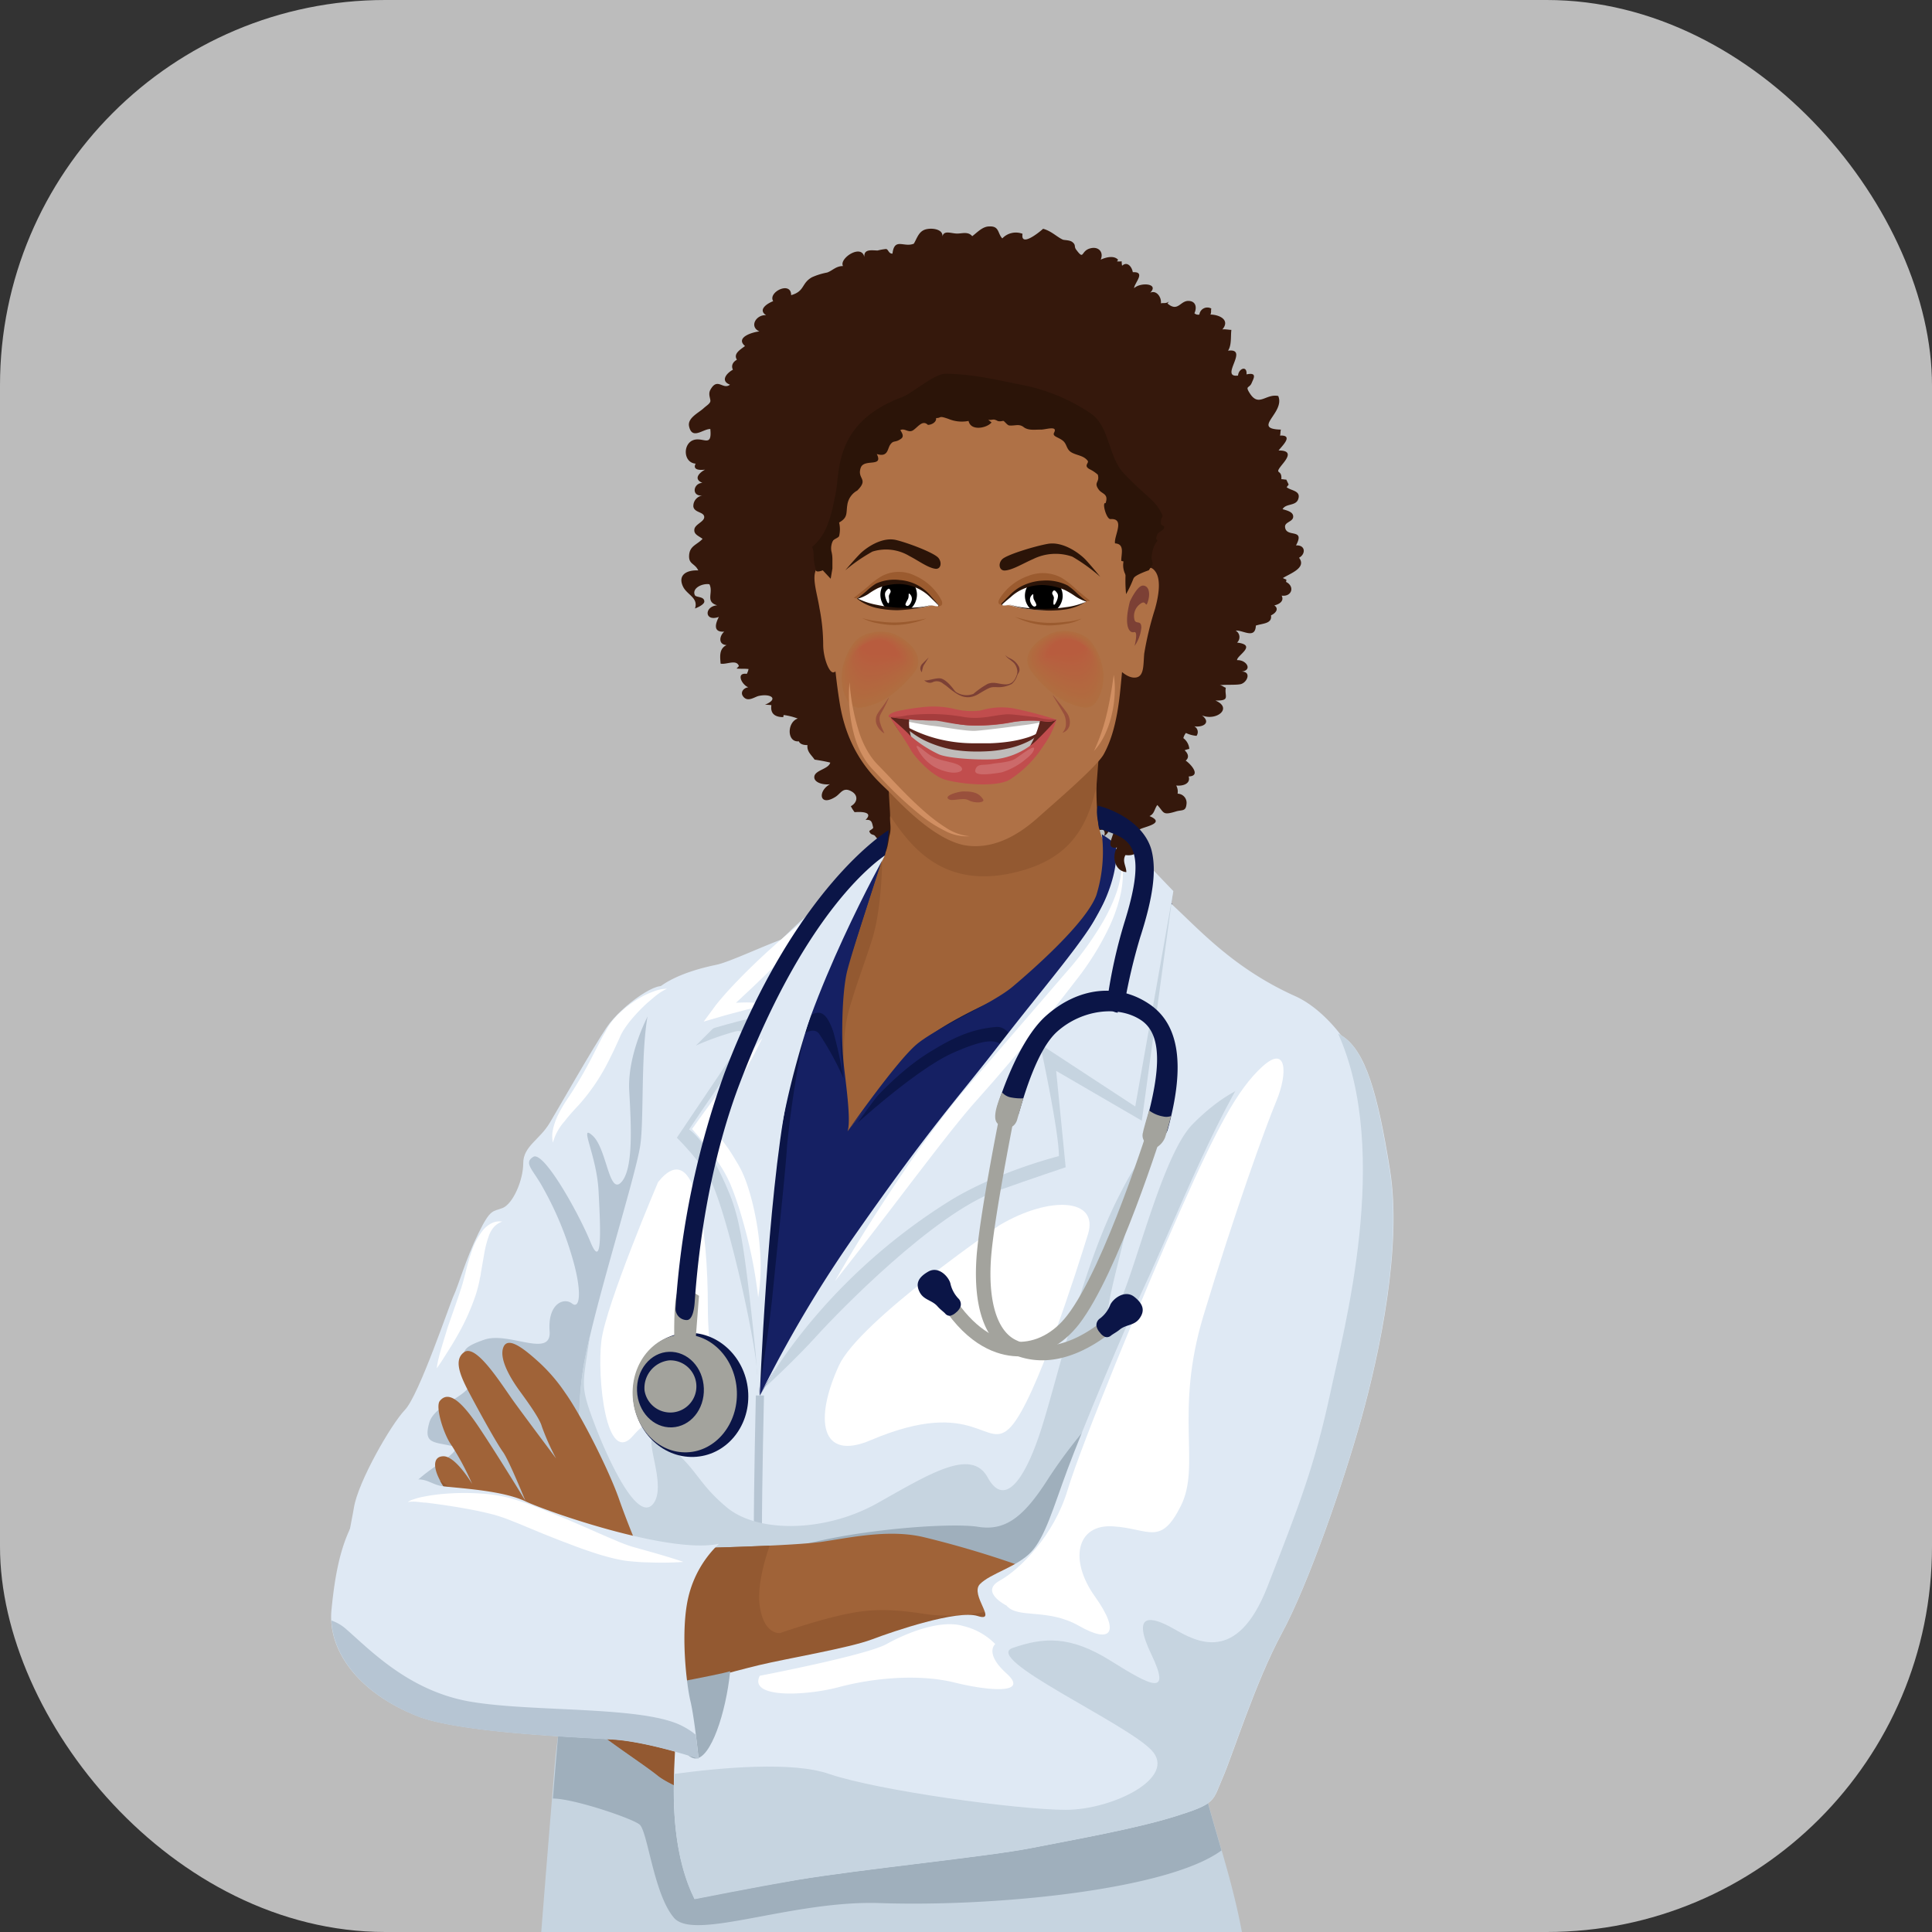 <svg xmlns="http://www.w3.org/2000/svg" xmlns:xlink="http://www.w3.org/1999/xlink" viewBox="0 0 322.94 322.94"><rect x="0" y="0" width="322.94" height="322.94" fill="#333333" stroke="none"/><defs><style>.cls-1{fill:none;}.cls-2{fill:#bcbcbc;}.cls-3{clip-path:url(#clip-path);}.cls-4{fill:#3c3f44;}.cls-5{fill:#35180c;}.cls-6{fill:#b8bec1;}.cls-7{fill:#a06338;}.cls-8{fill:#935931;}.cls-9{fill:#152063;}.cls-10{fill:#0b1547;}.cls-11{fill:#dfe9f4;}.cls-12{fill:#b6c5d3;}.cls-13{fill:#fff;}.cls-14{fill:#c6d4e0;}.cls-15{fill:#9fafbc;}.cls-16{fill:#a3a39d;}.cls-17{fill:#af7146;}.cls-18{opacity:0.45;}.cls-19{fill:#af6a39;}.cls-20{fill:#b06939;}.cls-21{fill:#b06839;}.cls-22{fill:#b16739;}.cls-23{fill:#b16639;}.cls-24{fill:#b26539;}.cls-25{fill:#b26439;}.cls-26{fill:#b36338;}.cls-27{fill:#b36238;}.cls-28{fill:#b46138;}.cls-29{fill:#b46038;}.cls-30{fill:#b56038;}.cls-31{fill:#b55f38;}.cls-32{fill:#b65e38;}.cls-33{fill:#b65d38;}.cls-34{fill:#b75c38;}.cls-35{fill:#b75b38;}.cls-36{fill:#b85a38;}.cls-37{fill:#b85938;}.cls-38{fill:#b95838;}.cls-39{fill:#b95738;}.cls-40{fill:#ba5637;}.cls-41{fill:#ba5537;}.cls-42{fill:#bb5437;}.cls-43{fill:#bb5337;}.cls-44{fill:#bc5237;}.cls-45{fill:#bc5137;}.cls-46{fill:#bd5037;}.cls-47{fill:#bd4f37;}.cls-48{fill:#be4e37;}.cls-49{fill:#be4d37;}.cls-50{fill:#bf4d37;}.cls-51{fill:#bf4c37;}.cls-52{fill:#c04b37;}.cls-53{fill:#c04a37;}.cls-54{fill:#c14936;}.cls-55{fill:#c14836;}.cls-56{fill:#c24736;}.cls-57{fill:#c24636;}.cls-58{fill:#c34536;}.cls-59{fill:#c34436;}.cls-60{fill:#c44336;}.cls-61{fill:#99503c;}.cls-62{fill:#bfbcba;}.cls-63{fill:#5e251d;}.cls-64{fill:#c14d4d;}.cls-65{fill:#a53d3d;}.cls-66{fill:#cc6a6a;}.cls-67{fill:#7c4035;}.cls-68{fill:#9b5b2f;}.cls-69{fill:#2b1408;}.cls-70{fill:#d18f62;}</style><clipPath id="clip-path"><rect class="cls-1" width="322.94" height="322.94" rx="64.41"/></clipPath></defs><g id="background"><rect class="cls-2" width="322.94" height="322.94" rx="64.41"/></g><g id="image"><g class="cls-3"><path class="cls-4" d="M196.89,293.71s9.4,23.8,10.13,43.4,1.72,67,1.5,80c-.4,24.13-1.39,45.27-1.39,45.27S195.49,473.52,173.34,473c-13.53-.35-41.91-5.18-57.59-6.11-26.81-1.59-37-9.14-37-9.14s2.58-45.65,6.06-69.7c3.32-23,13.84-86.63,13.84-86.63s23.4-3.43,42.82-5.38S185.7,283.9,185.7,283.9Z"/><path class="cls-5" d="M181.92,142.72c1.91-1.11,1.19-.2,2.76-3.55s2-2.37,4.74-4.54,1.38-4.14,2.56-8.28,6.51-11,6.71-14.6,1.18-5.92,2.37-11.64,2.95-14.39.19-20.51-9.27-13-12.62-16.37-3.95-6.11-10.65-8.68-10.85-1.38-18.34-1.38-12.82-.39-18.15,2.37-5.92,8.28-9.86,16-4.14,14.21-4.54,21.9a31,31,0,0,0,2.57,15.19c1.57,4.14,3.94,8.08,6.9,12.82s4.93,5.72,5.72,8.28,4.73,5.13,4.73,6.51,3.75,5.13,6.91,6.7S177.19,145.48,181.92,142.72Z"/><path class="cls-6" d="M184.07,138.71a61.26,61.26,0,0,1-7.73.47s-27.46,1.72-29.28,5c-3.83,7,23.83,16.76,30.64,13.44s8.07-11.73,9.1-14.69S186.8,138.23,184.07,138.71Z"/><path class="cls-7" d="M183.59,137.58c-1-8.17.68-19.19.68-19.19s-13,7.48-19.43,8.17a31.6,31.6,0,0,1-16.7-2.48s2.38,16.7-1.71,21.67-7.5,8.89-7.5,8.89-5.79,32.34-5.45,43,6.13,13.5,15.68,7.46,38.52-37.67,42.27-43.36a28.44,28.44,0,0,0,4.43-10.66S184.61,145.75,183.59,137.58Z"/><path class="cls-8" d="M183.28,131.38c.3-3.85,1-13,1-13s-13,7.48-19.43,8.17a31.6,31.6,0,0,1-16.7-2.48s.49,10.41.67,12.33c3.48,5.22,9.24,12.84,22.17,9.07C178.37,143.32,181.67,138.83,183.28,131.38Z"/><path class="cls-8" d="M147.45,143.62c0,2.84-.34,9.24-1.7,13.5s-2.39,6.76-3.75,11.38-1,9.95-.68,15.28c0,0-2.39-2.14-3.41-9.6a31.15,31.15,0,0,1,2-17.41C142,151.79,147.45,143.62,147.45,143.62Z"/><path class="cls-9" d="M147.45,143.62s-4.77,14.57-5.79,18.48-1,12.08-.68,15.28,1.36,10,.68,11.73c0,0,6.82-8.89,10.22-12.08s16.37-9.24,19.44-12.44,14.65-13.86,14-21,3.41,2.13,3.41,2.13l7.16,5.33a119.94,119.94,0,0,1-11.59,26.66c-10.23,17.41-39.2,50.46-50.45,56.5s-13-6-12.27-21.32,9.2-37.32,12.61-47.27,7.16-13.86,8.52-16.34A30.49,30.49,0,0,1,147.45,143.62Z"/><path class="cls-10" d="M175.07,163.88c-3.75.71-14.66,5.68-19.09,8.88s-12.62,14.93-12.62,14.93,9.92-9.05,16-11.73c6.48-2.84,8-2.3,9.21.36A44.42,44.42,0,0,1,172,187.69a75.34,75.34,0,0,0,4.43-14.57C178.13,164.59,178.82,163.17,175.07,163.88Z"/><path class="cls-10" d="M130.41,176.32s4.77-5.69,6.48-3.56a48.9,48.9,0,0,1,4.09,7.46s0-7.81-1.71-12.08S133.48,171.69,130.41,176.32Z"/><path class="cls-9" d="M141.66,189.11s8.18-11.73,11.59-14.57,12.61-6.75,16-9.6,12.27-10.66,14-15.28a24.43,24.43,0,0,0,.93-10.2s2.82,1.67,3.5,3.1,3.07,5.68,3.07,5.68-8.87,18.83-9.89,22-8.18,15.28-8.18,15.28-1.71-14.21-6.14-13.86-7.66,2.06-11.25,4.27C147.79,180.58,141.66,189.11,141.66,189.11Z"/><path class="cls-9" d="M147.45,143.62s-6.47,7.46-8.52,11-8.52,21.68-8.52,21.68,2.73-5,4.77-6.4,3.07-.36,4.09,2.49a72.84,72.84,0,0,1,1.71,7.81s-1.37-12.79,0-16.7S147.45,143.62,147.45,143.62Z"/><path class="cls-10" d="M134.66,171.87a177.38,177.38,0,0,0-3.1,19.58c-.17,3.59-1.72,17.77-2.41,24.78s-2.76,19.57-2.76,19.57a47.9,47.9,0,0,1-2.58-21.37,146.27,146.27,0,0,1,5.51-29.09C131.9,176.36,134.66,171.87,134.66,171.87Z"/><path class="cls-11" d="M111.32,165.3c-.7-2-7.5,2.84-9.89,6.39s-7.84,13.15-9.54,16-4.43,3.91-4.43,6.75-1.71,6.75-3.41,7.46-2,0-4.09,4.27-3.41,8.88-4.09,10.3-5.8,16.7-8.18,19.19S59.84,247.74,59.16,252s-5.11,22,1,26.65,28,4.26,37.49-13.5c0,0,1.37-14.57,4.44-21s3.4-28.07,6.81-37.67S115.75,178.09,111.32,165.3Z"/><path class="cls-12" d="M108.25,169.92s-3.41,6.4-3.07,12.44.69,13.15-1.36,15.28-2.39-5.69-4.77-7.82.68,3.2,1,9.24.68,13.5-1.36,8.53-7.84-15.28-9.55-14.22,0,2.14,1.71,5.33a54.82,54.82,0,0,1,4.77,11.38c1.7,5.68,1.36,8.88,0,7.81s-4.09,0-3.75,4.62-6.82,0-10.91,1.42-4.09,2.14-2.39,5.69-5.79,4.62-6.81,8.17.68,3.2,3.75,3.91-6.48,4.62-7.5,8.18,20.11,1.42,27.61,3.19c1.38.33,2.6.61,3.69.76a42.86,42.86,0,0,1,2.79-9.64c3.06-6.4,3.4-28.07,6.81-37.67.6-1.69,1.2-3.68,1.76-5.86l0-.18C113.14,190.17,108.25,169.92,108.25,169.92Z"/><path class="cls-11" d="M214.25,455.62c-.94-6.78-2.17-67.42-5-115.39-1.07-18.46-5-29.23-8.2-42s-10-49.27-3.64-66.8,9.09-40.75,15.91-47.39,10.91-10.89,10.91-10.89-3.24-4.62-7.73-6.64c-10.43-4.68-16.24-11.36-20.68-15.4a111.12,111.12,0,0,1-8.18-8.52s-.38,12.22-12.37,24.64c-4.38,4.55-19.09,22.46-26,32A339.59,339.59,0,0,0,127,233.29s-.91-6.63,1.36-28.9,6.37-31.27,9.09-41.22,3.19-12.32,3.19-12.32-4.55,4.26-8.64,5.68-10,4.27-12.27,4.74-6.59,1.54-9.43,3.67c-3.8,2.85-2.39,21-3.3,26.66S98.82,220,97.46,229s0,13.74-.91,34.11-5.26,40.42-5.26,55.77c0,12.16-4,32.52-5.38,53.55-.72,11-6.32,60.48-8.1,72.16,0,0,.15,7.89,15.48,9s21.52,1.23,31.8,2.84,15.32,5.1,43.71,6.24S214.25,455.62,214.25,455.62Z"/><path class="cls-13" d="M110,197.59s-8.71,20.44-9.47,26.5.76,21.19,5.3,15.89,6.44-.75,11.36-.37,1.13-8.71,1.13-21.2S116.38,189.64,110,197.59Z"/><path class="cls-13" d="M167.1,204.78s-23.43,16-26.87,23.47c-4.17,9.08-3.07,16.05,5.29,12.49,17.79-7.57,19.31,2.27,23.47-2.27s11-26.12,12.87-32.17S175.43,199.86,167.1,204.78Z"/><path class="cls-14" d="M131.55,159.61l-15.23,15.16a47.6,47.6,0,0,1,6.59-2.36c2.27-.48.91,1.89.91,1.89l-10.68,15.87a47.19,47.19,0,0,1,5,5.93c3.18,4.73,8.63,30.08,8.41,33.87,0,0-1.14-19.66.45-33.16s7.27-32.7,8.41-36.49S131.55,159.61,131.55,159.61Z"/><path class="cls-14" d="M127.91,231.87s12.5-22,19.32-30.09,23.86-30.32,28.18-36S186.77,147.29,187,145.4s9.09,3.55,9.09,3.55l-5.23,38.38L176.54,179l1.59,16.11s-5.68,1.9-11.59,4c-10.41,3.75-26.36,20.13-30,24.16S127.91,231.87,127.91,231.87Z"/><path class="cls-11" d="M147.91,143s-5.91,4.1-12.73,9.78-18.63,19.9-18.63,19.9,9.09-2.84,11.36-2.84c0,0-2.63,4.42-4.55,7.11-5.22,7.34-8.18,11.84-8.18,11.84s3.18,1.9,6.82,10.9c1.58,3.91,2.27,8.53,3.18,16.11S127,233.29,127,233.29s1.25-32.57,4.54-49.75S147.91,143,147.91,143Z"/><path class="cls-11" d="M127,233.29a207.23,207.23,0,0,1,16.36-27.48c12.27-17.53,16.39-21.83,23-30.33,8.48-11,15.19-18.51,17.72-23.69s3.18-9.71,1.82-12.79a64.9,64.9,0,0,1,5.23,4.74l5,5.21-6.37,36-15.91-10.42S177,189,177,193.25c0,0-10.46,2.61-18.41,7.58C136.25,214.81,127,233.29,127,233.29Z"/><path class="cls-12" d="M118.27,455.35l4,1.14c-2.18-16,6.42-159.21,6.45-160,.42-4.11-.14-14.44-.69-24.43-.34-6.38-.67-12.41-.67-15.8,0-8.42.34-22.81.34-23l-1.36,0c0,.14-.34,14.55-.34,23,0,3.43.33,9.47.67,15.88.52,9.47,1.1,20.2.69,24.25C127.19,299.72,119.41,437.18,118.27,455.35Z"/><path class="cls-14" d="M199.27,188c-5.46,5.69-10.23,27.72-13,31.27s.69-7.81,2.05-14.21,4.77-17.06-1.36-5-10.23,30.57-13,39.09-6.13,12.8-8.86,7.82-9.55-.71-18.41,4.27-20.11,5-25.22.71-4.78-6.4-10.23-10.66.68,6.39-2,10-7.81-7.84-9.82-13.14c-2.57-6.82-2-6.47-.82-14.85-.53,2.21-.94,4.17-1.17,5.72-1.37,9,0,13.74-.91,34.11s-3,21.6-3.86,32.64c-.24,3.22-3,36.09-3.23,42,4.85-12.12,9.91-16.46,42.23-2.73C145.51,341,182,324.93,194.5,330.9a67.38,67.38,0,0,1,14.79,9.33c0-.27,0-.54,0-.8-.46-18.48-5-28.43-8.18-41.23s-10-49.27-3.64-66.8,9.09-40.75,15.91-47.39l1.35-1.31C210.89,178.21,203.26,183.88,199.27,188Z"/><path class="cls-15" d="M92.42,300.63c3.41,0,13.1,3.26,14.47,4.33s2.38,11.72,5.79,15.63,19.77-3,34.43-2.48c19.69.65,48.26-2.29,57.07-8.81-1.05-3.64-2.13-7.24-3.09-11.1-2.34-9.39-6.63-31.54-6.23-49.6-5.37-6.79-10.93-12.58-10.93-12.58a82.9,82.9,0,0,0-8.86,11.37c-4.1,6.4-7.16,8.53-11.59,7.82s-19.78.35-30,3.2c-7.46,2.07-25,.18-36.81,1.75a25.25,25.25,0,0,1-.12,3C94.3,277.46,93.23,290.39,92.42,300.63Z"/><path class="cls-7" d="M124.61,281.5s-8.18-4.26-10.22-6.75-8.18-16.34-10.91-24.16c-1.69-4.84-6.31-14-9-17.77a28.72,28.72,0,0,0-4.26-5c-2.72-2.48-5.45-4.62-6.13-2.48s1.7,5.68,2.73,7.1,3.4,4.62,3.75,6a40.56,40.56,0,0,0,2.38,5.34s-4.94-6.58-7-9.42-6.3-9.78-8.35-8.35-.34,4.62,1.37,7.81,4.09,7.47,5.11,8.89,3.75,8.17,3.75,8.17-4.09-6.75-7.5-11.9c-2.52-3.82-5.12-6.93-6.82-4.8-.79,1,.68,5.69,2,7.46a45.81,45.81,0,0,1,3.41,6.4s-2.73-4.62-4.78-4.62-1.7,2.49,0,5c1.33,1.94,3.75,5.69,3.75,5.69s4.43,8.17,7.16,14.93a54.87,54.87,0,0,0,10.57,16.7c3.75,3.91,11.25,8.53,14.32,11s14.31,6.05,14.31,6.05-2.72-8.89-1.7-13.86A46.33,46.33,0,0,1,124.61,281.5Z"/><path class="cls-8" d="M122.57,289a46.33,46.33,0,0,1,2-7.47s-8.18-4.26-10.22-6.75a52.3,52.3,0,0,1-4.32-8.15c-3.86,2.34-9.38,4.92-13.75,3.89-7.5-1.78-12.95-12.8-17.73-18.48a21.9,21.9,0,0,0-5-4.55,10.45,10.45,0,0,0,.6,1c1.33,1.94,3.75,5.69,3.75,5.69s4.43,8.17,7.16,14.93a54.87,54.87,0,0,0,10.57,16.7c3.75,3.91,11.25,8.53,14.32,11s14.31,6.05,14.31,6.05S121.55,293.94,122.57,289Z"/><path class="cls-7" d="M116.77,258.76s16-.35,20.8-1.07,11.25-2.13,17-.71A165.44,165.44,0,0,1,174,263c4.09,1.78,10.91,8.53,13.3,10s5.45,6,6.47,8.89.69,8.17-6.47,8.88-23.18-3.91-28.64-6.75-10.56-8.88-16-8.53-17.73,5.33-23.18,7.11a126.54,126.54,0,0,1-13,3.2s-3.41-6-1-14.57S116.77,258.76,116.77,258.76Z"/><path class="cls-8" d="M142.68,275.46c5.46-.35,10.57,5.69,16,8.53s21.48,7.46,28.64,6.75,7.5-6,6.47-8.88-4.09-7.46-6.47-8.89c-2.19-1.3-8.09-7.06-12.21-9.39-4.16,6-14.82,7.09-20.52,6.2-6.82-1.07-10.22-.71-14.66.35s-9.54,2.84-9.54,2.84-2.73.36-3.41-4.62c-.42-3.08.73-7.27,1.67-10-5.8.27-11.9.41-11.9.41s-8.86,3.91-11.25,12.44a22.8,22.8,0,0,0-.83,5.58c.06,1.31.16,2.68.29,4.06a16.71,16.71,0,0,0,1.57,4.93,126.54,126.54,0,0,0,13-3.2C125,280.79,137.23,275.82,142.68,275.46Z"/><path class="cls-11" d="M116.09,317.39c-1.36-2.84-3.07-7.46-3.41-15.28s1-20.25,1-20.25,8.86-2.49,13.29-3.55,15-2.85,18.75-4.27,14.32-5,17.73-3.91-1.37-3.55.34-5.33,6.13-2.84,8.52-5.33,3.75-7.46,6.13-13.86,9.6-23.77,13-30.92c4.42-9.42,13.63-32.69,19.43-38.73s9.43-5.33,13.41-2.84,6,9.59,8.06,22.39-1.7,30.56-4.77,41.57S218.7,264.8,214.27,273s-8.18,20.26-9.89,24.17-1,4.26-7.84,6.4-17,3.91-24.2,5.33-28.64,3.55-39.2,5.33C126.2,315.36,116.09,317.39,116.09,317.39Z"/><path class="cls-14" d="M224.27,173.12l-.6-.36c9,20,.84,50-1.22,59.7-2.73,12.8-5.46,19.55-10.57,32.7s-11.93,9.24-15.68,7.1-7.16-2.84-3.75,4.27,0,5.33-6.82,1.06-11.25-3.9-16.36-2.13S188,287.9,192.45,292.52s-6.48,10-14.32,10-31.36-3.2-39.54-6c-6.07-2.11-17.77-1.09-25.91,0-.06,2-.07,3.94,0,5.66.34,7.82,2,12.44,3.41,15.28,0,0,10.11-2,17-3.19,10.56-1.78,32-3.91,39.2-5.33s17.38-3.2,24.2-5.33,6.14-2.49,7.84-6.4,5.46-16,9.89-24.17,10.22-24.87,13.29-35.89,6.82-28.78,4.77-41.57S228.24,175.6,224.27,173.12Z"/><path class="cls-13" d="M168.23,268.37s-4.54-2.27-1.13-4.16,9.08-7.57,11.35-15.14,12.87-33.31,18.93-46.93,9.46-20.06,13.62-23.85,4.25,1.18,2.36,5.72-6.93,18.49-12.2,35.91c-4.92,16.28-.38,25-3.78,31.8s-5.3,3.78-11.36,3.41-7.37,5.61-3,11.73,2.65,7.95-2.64,4.92S170.13,270.64,168.23,268.37Z"/><path class="cls-13" d="M127,280.11s17.79-3.41,21.19-5.3,9.09-4.17,12.87-3a11.07,11.07,0,0,1,5.3,3s-1.89,1.51,1.89,4.92-2.65,3-8.7,1.51-13.63-.75-19.31.76S125.08,283.89,127,280.11Z"/><path class="cls-15" d="M115.85,280.69c-4.31.81-4,.78-6.46,1.35.94,5.46,4.72,11.9,6.87,11.9,2.53,0,5.08-7.58,5.79-14.59C121.26,279.63,116.5,280.57,115.85,280.69Z"/><path class="cls-11" d="M120.18,258.05a18,18,0,0,0-5.11,8.88c-1.36,5.69-.34,14.57.34,17.42s1.36,9.59,1.36,9.59-8.52-2.84-14.31-3.2c-6.89-.42-25.74-1.14-32.73-3.91-9.89-3.91-15-11-14.32-17.76s2.05-16.35,8.87-19.9,6.81-1.07,9.88-.72,9.89.72,13.64,2.49S112,259.83,120.18,258.05Z"/><path class="cls-12" d="M57.8,272.26a7.17,7.17,0,0,0-2.41-1.39c.31,6.19,5.33,12.4,14.34,16,7,2.77,25.84,3.49,32.73,3.91,5.79.36,14.31,3.2,14.31,3.2s-.19-1.86-.46-4a12.85,12.85,0,0,0-2.6-1.64c-6.82-3.2-24.89-2.14-35.12-3.91S61.89,275.82,57.8,272.26Z"/><path class="cls-13" d="M68.18,251.07a2.46,2.46,0,0,1,.68-.36l.74-.25c.49-.14,1-.25,1.49-.34,1-.19,2-.32,3-.41a41.51,41.51,0,0,1,6.11-.07,25.36,25.36,0,0,1,3.1.35,20.66,20.66,0,0,1,3.1.77c1,.3,1.93.65,2.88,1l2.8,1.1L94.86,254l2.73,1.18c1.81.8,3.61,1.6,5.39,2.34a26.4,26.4,0,0,0,2.63,1l2.87.8c1.92.55,3.84,1.1,5.76,1.76a53.15,53.15,0,0,1-6,.07c-1,0-2-.1-3-.19a13.55,13.55,0,0,1-1.61-.24c-.51-.1-1-.21-1.52-.34-1-.26-2-.55-2.93-.86s-1.91-.64-2.86-1-1.87-.71-2.8-1.06l-2.77-1.1L88,255.22c-.9-.39-1.81-.74-2.7-1.1a27.24,27.24,0,0,0-2.63-.9c-.9-.24-1.83-.46-2.78-.66-1.89-.39-3.82-.71-5.77-1-1-.14-1.95-.27-2.93-.39-.5,0-1-.1-1.48-.13A5.64,5.64,0,0,0,68.18,251.07Z"/><path class="cls-13" d="M139.56,214.16c3.55-6.23,7.41-12.28,11.43-18.22,2-3,4.09-5.89,6.26-8.77,1.08-1.44,2.2-2.85,3.37-4.25l3.51-4.07q7-8.1,14-16.22a53.94,53.94,0,0,0,6.22-8.53,28.76,28.76,0,0,0,2.23-4.77,17.14,17.14,0,0,0,.69-2.55,12.27,12.27,0,0,0,.23-2.65,11.06,11.06,0,0,1,.17,2.7,16.39,16.39,0,0,1-.37,2.7,26.74,26.74,0,0,1-1.77,5.17,47.16,47.16,0,0,1-5.75,9.26c-4.35,5.7-8.92,11.24-13.61,16.65l-3.53,4c-1.15,1.32-2.27,2.7-3.38,4.08-2.21,2.78-4.38,5.62-6.56,8.45C148.35,202.85,144,208.56,139.56,214.16Z"/><path class="cls-13" d="M139.29,150.32c-1.33,1.84-2.77,3.55-4.25,5.22s-3,3.29-4.55,4.88-3.15,3.13-4.75,4.66l-1.21,1.13-1.21,1.13-1.21,1.12c-.4.37-.81.75-1.14,1.11l-1-1.67c.72-.09,1.43-.17,2.14-.22s1.43-.09,2.15-.11,1.43,0,2.16.07c.36,0,.72.08,1.07.14a4.49,4.49,0,0,1,1,.32,5.15,5.15,0,0,0-1,.07l-1,.19q-1,.22-2,.48l-2,.53c-.67.19-1.35.36-2,.56l-2.86.83,1.85-2.51c.37-.5.73-.93,1.1-1.36s.74-.86,1.11-1.27l1.15-1.23,1.16-1.2q2.36-2.38,4.84-4.62c1.65-1.49,3.35-2.94,5.1-4.32A65.39,65.39,0,0,1,139.29,150.32Z"/><path class="cls-13" d="M127.44,173.49c-.34.69-.69,1.37-1,2s-.71,1.35-1.08,2q-1.11,2-2.26,4t-2.36,3.9c-.8,1.3-1.61,2.58-2.44,3.86l-.12-1.59c.48.49.9,1,1.34,1.47s.84,1,1.24,1.53A30.08,30.08,0,0,1,123,194a19.09,19.09,0,0,1,1,1.79l.21.47.11.24.09.23c.13.32.25.63.36.94a37.67,37.67,0,0,1,1.1,3.78,48,48,0,0,1,1.18,7.69,33.37,33.37,0,0,1-.32,7.74,74.13,74.13,0,0,0-1.23-7.52c-.54-2.46-1.18-4.89-1.92-7.27-.39-1.19-.78-2.37-1.24-3.51-.11-.28-.22-.56-.34-.84l-.19-.39-.19-.4c-.27-.53-.56-1.06-.87-1.58-.63-1-1.32-2-2.06-3-.37-.49-.75-1-1.14-1.46s-.79-1-1.17-1.4l-.7-.8.57-.79c.88-1.24,1.78-2.47,2.68-3.69s1.83-2.43,2.76-3.63,1.89-2.39,2.86-3.57c.48-.59,1-1.18,1.47-1.76S126.92,174.06,127.44,173.49Z"/><path class="cls-13" d="M73,228.71a12.74,12.74,0,0,1,.34-1.74c.13-.57.29-1.14.46-1.7.32-1.11.68-2.21,1-3.3.74-2.17,1.53-4.3,2.21-6.41.36-1.05.6-2.06.89-3.21s.62-2.25,1-3.37a11.67,11.67,0,0,1,1.75-3.25,4.44,4.44,0,0,1,1.48-1.24,2.87,2.87,0,0,1,1.82-.29,3.27,3.27,0,0,0-1.38.89,4.62,4.62,0,0,0-.8,1.33,17.43,17.43,0,0,0-.83,3.14l-.58,3.34c0,.29-.11.57-.16.85l-.08.43-.1.45c-.14.6-.3,1.18-.48,1.75a37.71,37.71,0,0,1-2.85,6.45c-.56,1-1.15,2-1.79,3S73.72,227.75,73,228.71Z"/><path class="cls-13" d="M92.42,191a5.14,5.14,0,0,1,0-2.14,10.53,10.53,0,0,1,.66-2.06,17.91,17.91,0,0,1,1-1.9c.36-.62.77-1.21,1.14-1.77a72.55,72.55,0,0,0,4-6.95l.92-1.8c.32-.61.62-1.22,1-1.83.17-.3.34-.63.56-1a11.06,11.06,0,0,1,.67-.93,13.67,13.67,0,0,1,1.53-1.6,18.38,18.38,0,0,1,3.5-2.48,15.45,15.45,0,0,1,2-.87,6.25,6.25,0,0,1,2.09-.4,8.84,8.84,0,0,0-1.74,1.07c-.53.41-1,.84-1.54,1.29a28.39,28.39,0,0,0-2.74,2.86,17.7,17.7,0,0,0-1.13,1.53c-.17.26-.32.52-.46.78s-.25.54-.39.85l-.86,1.87c-.3.62-.6,1.24-.92,1.86a33.55,33.55,0,0,1-4.68,7l-.35.39-.35.37-.67.74c-.44.5-.87,1-1.27,1.53A8.75,8.75,0,0,0,92.42,191Z"/><path class="cls-16" d="M174.19,227.38a12.43,12.43,0,0,1-5.42-1.25c-4.13-2-6.1-7.6-5.55-15.84.47-7,3.95-24.32,4.1-25l2.37.47c0,.18-3.59,17.91-4.05,24.74-.47,7.08,1.05,12,4.18,13.5,7.21,3.46,14.53-3,16.6-5.11l1.71,1.71C186.28,222.41,180.7,227.38,174.19,227.38Z"/><path class="cls-16" d="M170.36,226.71h-.43c-3.2-.12-8-1.69-12.41-8.43l2-1.34c3.09,4.66,6.71,7.2,10.48,7.35,3.11.11,6.08-1.44,8.37-4.39,6.32-8.13,13.89-32.47,14-32.72l2.32.72c-.32,1-7.77,25-14.36,33.49C177.62,224.83,174.11,226.71,170.36,226.71Z"/><path class="cls-10" d="M193.35,190.21a1.77,1.77,0,0,1-.5-.07,1.89,1.89,0,0,1-1.32-2.32c2.5-9,2.76-14.92-.79-17.29-3.84-2.56-9.94-1.74-14,1.88-3.4,3-5.61,10.9-6.42,13.6a1.88,1.88,0,1,1-3.61-1.07c.13-.44,3.25-10.79,8.13-15.14,5.35-4.76,11.95-5.54,17.22-2,5.08,3.39,6.1,10.27,3.12,21.05A1.89,1.89,0,0,1,193.35,190.21Z"/><path class="cls-16" d="M167.49,182.58a2.6,2.6,0,0,0,1.62.88,8.59,8.59,0,0,0,1.95.13l-1.08,3.7s-.4,1.22-1.41,1.15A2.68,2.68,0,0,1,167,188c-.67-.4-.81-1.21-.47-2.69A20.64,20.64,0,0,1,167.49,182.58Z"/><path class="cls-16" d="M192.07,185.61s-1,3.37-1,3.64a1.7,1.7,0,0,0,.34,1.68,5.83,5.83,0,0,0,2,.81,3.41,3.41,0,0,0,1.34-1.62c.34-1,1-3.57,1-3.57a2.38,2.38,0,0,1-1.34.07A5.47,5.47,0,0,1,192.07,185.61Z"/><path class="cls-10" d="M184.71,223.46a2.2,2.2,0,0,1-.86-.72,2.25,2.25,0,0,1-.58-1.17,1.36,1.36,0,0,1,.63-1.21,5.26,5.26,0,0,0,1.7-2.29c.54-1.08,2.47-2.51,4-1.3s1.79,2.33.89,3.59-2.24,1-3.32,1.88c-.53.44-1.07.7-1.46,1A1,1,0,0,1,184.71,223.46Z"/><path class="cls-10" d="M158.82,219.94a2.29,2.29,0,0,0,1-.57,2.26,2.26,0,0,0,.76-1.06,1.37,1.37,0,0,0-.42-1.3,5.3,5.3,0,0,1-1.31-2.53c-.35-1.16-2-2.89-3.68-1.93s-2.16,2-1.47,3.39,2.05,1.34,3,2.41c.45.52.95.86,1.28,1.2A1,1,0,0,0,158.82,219.94Z"/><path class="cls-10" d="M105.83,233.44c.27,5.73,4.8,10.25,10.12,10.09s9.39-4.92,9.12-10.65-4.8-10.25-10.11-10.09S105.56,227.72,105.83,233.44Z"/><path class="cls-16" d="M105.75,233.25c.21,5.43,4.28,9.69,9.09,9.51s8.54-4.74,8.33-10.18-4.27-9.7-9.08-9.52S105.54,227.81,105.75,233.25Z"/><path class="cls-10" d="M106.48,232.49c.13,3.49,2.74,6.22,5.83,6.1s5.47-3,5.34-6.53-2.74-6.21-5.83-6.1S106.35,229,106.48,232.49Z"/><path class="cls-16" d="M107.74,232.44a4.36,4.36,0,1,0,4.14-5.05A4.64,4.64,0,0,0,107.74,232.44Z"/><path class="cls-16" d="M116.27,224l.57-7.4s-2.87-2-3.58-.66-.55,8-.55,8S113.79,225.35,116.27,224Z"/><path class="cls-17" d="M181.79,69.32c2.33,2.29,7.72,12,8.13,15.66s-.71,11.44-1.12,14.57-1,10.27-1.32,13.55-.7,8.86-3,13c-1.16,2.08-8.49,8.33-10.83,10.43S167,142,161.73,141.36s-11.32-7.17-13-8.9-6.84-5.63-8.35-14.82-1.43-18.25-1.55-21.85A107.59,107.59,0,0,1,139.28,83c.45-5.12,1.13-10,5.2-13.64s10-5.38,15.21-5.53C168.48,63.56,178.74,66.32,181.79,69.32Z"/><g class="cls-18"><path class="cls-19" d="M141.13,116a8.31,8.31,0,0,1-.18-4.82,10.82,10.82,0,0,1,1.79-3.75c1.43-1.87,4.93-2.35,7.06-1.3,2.7,1.34,4.93,4,2.92,6.43s-4.56,4.53-6.72,5.2S142.23,119,141.13,116Z"/><path class="cls-20" d="M142.81,107.46c1.43-1.84,4.86-2.3,7-1.27s3.9,2.87,3.61,4.78a3.34,3.34,0,0,1-.72,1.55c-.32.38-.65.76-1,1.12a14.5,14.5,0,0,1-5.65,4c-2.13.65-3.71,1.21-4.8-1.73a7.93,7.93,0,0,1-.19-4.73A10.14,10.14,0,0,1,142.81,107.46Z"/><path class="cls-21" d="M142.89,107.45c1.41-1.79,4.78-2.25,6.84-1.23s3.83,2.82,3.56,4.7a3.12,3.12,0,0,1-.7,1.52c-.31.38-.64.75-1,1.1a14.36,14.36,0,0,1-5.57,3.85c-2.11.63-3.65,1.17-4.74-1.7a7.78,7.78,0,0,1-.21-4.63A9.85,9.85,0,0,1,142.89,107.45Z"/><path class="cls-22" d="M143,107.45c1.41-1.75,4.71-2.21,6.74-1.19s3.76,2.77,3.5,4.61a3,3,0,0,1-.68,1.5c-.3.37-.62.72-1,1.07a14.17,14.17,0,0,1-5.48,3.74c-2.08.62-3.6,1.14-4.68-1.65a7.46,7.46,0,0,1-.23-4.55A9.39,9.39,0,0,1,143,107.45Z"/><path class="cls-23" d="M143,107.44c1.4-1.7,4.63-2.15,6.63-1.15s3.69,2.73,3.45,4.53a3,3,0,0,1-.67,1.47,13.3,13.3,0,0,1-.94,1,13.93,13.93,0,0,1-5.4,3.64c-2.05.61-3.54,1.1-4.62-1.62a7.25,7.25,0,0,1-.24-4.46A9,9,0,0,1,143,107.44Z"/><path class="cls-24" d="M143.11,107.43c1.39-1.65,4.57-2.1,6.53-1.11s3.62,2.69,3.39,4.45a2.77,2.77,0,0,1-.65,1.45,11.12,11.12,0,0,1-.93,1,13.78,13.78,0,0,1-5.32,3.54c-2,.59-3.47,1.06-4.55-1.59a7,7,0,0,1-.26-4.36A8.81,8.81,0,0,1,143.11,107.43Z"/><path class="cls-25" d="M143.18,107.43a5.86,5.86,0,0,1,6.42-1.08c1.93,1,3.56,2.64,3.34,4.37a2.85,2.85,0,0,1-.62,1.43c-.29.35-.6.67-.92,1a13.67,13.67,0,0,1-5.24,3.44c-2,.56-3.42,1-4.49-1.55a6.8,6.8,0,0,1-.28-4.28A8.48,8.48,0,0,1,143.18,107.43Z"/><path class="cls-26" d="M143.26,107.42a5.77,5.77,0,0,1,6.31-1c1.9,1,3.48,2.6,3.29,4.29a2.67,2.67,0,0,1-.61,1.4,10.44,10.44,0,0,1-.91,1,13.57,13.57,0,0,1-5.15,3.34c-2,.55-3.36,1-4.43-1.52a6.47,6.47,0,0,1-.29-4.19A8.2,8.2,0,0,1,143.26,107.42Z"/><path class="cls-27" d="M143.33,107.42a5.71,5.71,0,0,1,6.21-1c1.86,1,3.41,2.56,3.23,4.22a2.58,2.58,0,0,1-.59,1.37,9.89,9.89,0,0,1-.89.94,13.55,13.55,0,0,1-5.07,3.24c-1.93.53-3.31.95-4.37-1.49a6.2,6.2,0,0,1-.31-4.09A8,8,0,0,1,143.33,107.42Z"/><path class="cls-28" d="M143.4,107.41a5.66,5.66,0,0,1,6.11-1c1.83.94,3.34,2.51,3.17,4.14a2.49,2.49,0,0,1-.57,1.35,8.36,8.36,0,0,1-.88.91,13.31,13.31,0,0,1-5,3.14c-1.89.51-3.25.91-4.3-1.46a6,6,0,0,1-.33-4A7.72,7.72,0,0,1,143.4,107.41Z"/><path class="cls-29" d="M143.48,107.41a5.57,5.57,0,0,1,6-.94c1.8.92,3.28,2.47,3.13,4.06a2.49,2.49,0,0,1-.55,1.32,8.12,8.12,0,0,1-.87.89,13.14,13.14,0,0,1-4.91,3c-1.86.5-3.19.88-4.24-1.41a5.72,5.72,0,0,1-.34-3.91A7.23,7.23,0,0,1,143.48,107.41Z"/><path class="cls-30" d="M143.55,107.4a5.5,5.5,0,0,1,5.89-.89c1.76.9,3.21,2.42,3.07,4a2.4,2.4,0,0,1-.53,1.3,7.76,7.76,0,0,1-.86.86,12.88,12.88,0,0,1-4.82,2.93c-1.83.48-3.14.84-4.19-1.38a5.65,5.65,0,0,1-.35-3.82A7.1,7.1,0,0,1,143.55,107.4Z"/><path class="cls-31" d="M143.62,107.39a5.43,5.43,0,0,1,5.79-.85c1.73.89,3.14,2.38,3,3.89a2.18,2.18,0,0,1-.51,1.27,6.67,6.67,0,0,1-.84.84,13,13,0,0,1-4.74,2.83c-1.81.46-3.09.81-4.13-1.35a5.42,5.42,0,0,1-.37-3.73A6.94,6.94,0,0,1,143.62,107.39Z"/><path class="cls-32" d="M143.7,107.39a5.36,5.36,0,0,1,5.68-.82c1.69.88,3.07,2.33,3,3.81a2.18,2.18,0,0,1-.5,1.25,5.79,5.79,0,0,1-.83.81,12.68,12.68,0,0,1-4.66,2.73c-1.77.44-3,.77-4.06-1.31a5.2,5.2,0,0,1-.39-3.64A6.62,6.62,0,0,1,143.7,107.39Z"/><path class="cls-33" d="M143.77,107.38a5.29,5.29,0,0,1,5.57-.78c1.66.87,3,2.29,2.91,3.73a2.16,2.16,0,0,1-.48,1.23,5.44,5.44,0,0,1-.81.78,12.78,12.78,0,0,1-4.58,2.63c-1.74.42-3,.73-4-1.28a5,5,0,0,1-.4-3.55A6.45,6.45,0,0,1,143.77,107.38Z"/><path class="cls-34" d="M143.85,107.38a5.2,5.2,0,0,1,5.46-.75c1.63.85,2.94,2.25,2.85,3.65a2,2,0,0,1-.45,1.2,4.5,4.5,0,0,1-.81.76,12.65,12.65,0,0,1-4.49,2.53c-1.71.41-2.93.69-3.94-1.25a4.76,4.76,0,0,1-.42-3.46A6.1,6.1,0,0,1,143.85,107.38Z"/><path class="cls-35" d="M143.92,107.37a5.15,5.15,0,0,1,5.36-.71c1.59.84,2.87,2.21,2.8,3.57a2,2,0,0,1-.44,1.18,4.56,4.56,0,0,1-.79.73,12.64,12.64,0,0,1-4.41,2.43c-1.68.39-2.88.65-3.88-1.21a4.56,4.56,0,0,1-.44-3.37A6,6,0,0,1,143.92,107.37Z"/><path class="cls-36" d="M144,107.37a5.1,5.1,0,0,1,5.26-.68c1.55.83,2.8,2.16,2.74,3.49a1.87,1.87,0,0,1-.42,1.15,3.77,3.77,0,0,1-.78.71,12.34,12.34,0,0,1-4.32,2.32c-1.65.38-2.83.63-3.82-1.17a4.36,4.36,0,0,1-.45-3.28A5.75,5.75,0,0,1,144,107.37Z"/><path class="cls-37" d="M144.07,107.36a5,5,0,0,1,5.14-.64c1.53.82,2.74,2.12,2.7,3.42a1.86,1.86,0,0,1-.41,1.12,3.53,3.53,0,0,1-.76.68,12.24,12.24,0,0,1-4.25,2.22c-1.62.36-2.77.59-3.75-1.14a4.2,4.2,0,0,1-.47-3.19A5.53,5.53,0,0,1,144.07,107.36Z"/><path class="cls-38" d="M144.14,107.35a5,5,0,0,1,5-.6c1.49.81,2.67,2.08,2.64,3.34a1.83,1.83,0,0,1-.38,1.1,3.68,3.68,0,0,1-.76.65,12.44,12.44,0,0,1-4.16,2.12c-1.59.34-2.72.55-3.69-1.1a4,4,0,0,1-.49-3.1A5.48,5.48,0,0,1,144.14,107.35Z"/><path class="cls-39" d="M144.21,107.35a4.88,4.88,0,0,1,4.94-.56c1.46.78,2.6,2,2.58,3.25a1.65,1.65,0,0,1-.36,1.07,3,3,0,0,1-.74.63,12.25,12.25,0,0,1-4.08,2c-1.56.32-2.68.51-3.63-1.07a3.79,3.79,0,0,1-.5-3A5.23,5.23,0,0,1,144.21,107.35Z"/><path class="cls-40" d="M144.29,107.34a4.79,4.79,0,0,1,4.83-.52c1.42.77,2.53,2,2.53,3.17a1.68,1.68,0,0,1-.35,1.05,3.08,3.08,0,0,1-.73.6,12.34,12.34,0,0,1-4,1.92c-1.53.3-2.63.48-3.57-1a3.59,3.59,0,0,1-.52-2.91A5.08,5.08,0,0,1,144.29,107.34Z"/><path class="cls-41" d="M144.36,107.34a4.74,4.74,0,0,1,4.72-.49c1.39.76,2.47,1.94,2.48,3.09a1.57,1.57,0,0,1-.33,1,2.87,2.87,0,0,1-.71.57,12.58,12.58,0,0,1-3.92,1.82c-1.49.29-2.57.44-3.51-1a3.47,3.47,0,0,1-.53-2.83A4.89,4.89,0,0,1,144.36,107.34Z"/><path class="cls-42" d="M144.43,107.33a4.67,4.67,0,0,1,4.62-.45c1.36.75,2.4,1.9,2.42,3a1.44,1.44,0,0,1-.31,1,2.41,2.41,0,0,1-.7.55,12.67,12.67,0,0,1-3.83,1.72c-1.47.27-2.53.41-3.45-1a3.26,3.26,0,0,1-.54-2.74A4.74,4.74,0,0,1,144.43,107.33Z"/><path class="cls-43" d="M144.51,107.33a4.61,4.61,0,0,1,4.51-.42c1.32.73,2.33,1.86,2.37,2.93a1.49,1.49,0,0,1-.29,1,2.28,2.28,0,0,1-.69.52,12.62,12.62,0,0,1-3.75,1.62c-1.44.25-2.49.37-3.39-.94a3.08,3.08,0,0,1-.56-2.64A4.5,4.5,0,0,1,144.51,107.33Z"/><path class="cls-44" d="M144.58,107.32a4.54,4.54,0,0,1,4.41-.38,4.07,4.07,0,0,1,2.31,2.85,1.33,1.33,0,0,1-.27.95,2.1,2.1,0,0,1-.68.51,12.78,12.78,0,0,1-3.66,1.5c-1.41.24-2.44.34-3.33-.89a3,3,0,0,1-.58-2.56A4.51,4.51,0,0,1,144.58,107.32Z"/><path class="cls-45" d="M144.66,107.31A4.46,4.46,0,0,1,149,107a4,4,0,0,1,2.26,2.77,1.3,1.3,0,0,1-.25.93,1.94,1.94,0,0,1-.66.48,13.09,13.09,0,0,1-3.59,1.4c-1.37.22-2.39.31-3.26-.86a2.79,2.79,0,0,1-.59-2.47A4.37,4.37,0,0,1,144.66,107.31Z"/><path class="cls-46" d="M144.73,107.31a4.4,4.4,0,0,1,4.19-.31,4,4,0,0,1,2.21,2.69,1.26,1.26,0,0,1-.24.91,1.75,1.75,0,0,1-.65.45,13,13,0,0,1-3.5,1.3c-1.34.2-2.35.28-3.2-.83a2.64,2.64,0,0,1-.61-2.37A4.2,4.2,0,0,1,144.73,107.31Z"/><path class="cls-47" d="M144.8,107.3a4.31,4.31,0,0,1,4.09-.26,3.93,3.93,0,0,1,2.15,2.6,1.19,1.19,0,0,1-.21.88,1.64,1.64,0,0,1-.64.43,13.81,13.81,0,0,1-3.42,1.2c-1.31.19-2.31.24-3.14-.79a2.52,2.52,0,0,1-.63-2.29A4.13,4.13,0,0,1,144.8,107.3Z"/><path class="cls-48" d="M144.88,107.3a4.23,4.23,0,0,1,4-.23A3.86,3.86,0,0,1,151,109.6a1.12,1.12,0,0,1-.19.85,1.59,1.59,0,0,1-.63.4,14.46,14.46,0,0,1-3.33,1.1c-1.29.17-2.27.21-3.08-.76a2.35,2.35,0,0,1-.64-2.2A4,4,0,0,1,144.88,107.3Z"/><path class="cls-49" d="M145,107.29a4.15,4.15,0,0,1,3.87-.19,3.89,3.89,0,0,1,2.05,2.45,1.07,1.07,0,0,1-.18.83,1.41,1.41,0,0,1-.61.37,15.23,15.23,0,0,1-3.26,1c-1.25.15-2.23.18-3-.73a2.22,2.22,0,0,1-.66-2.1C143.32,108.36,144.12,107.76,145,107.29Z"/><path class="cls-50" d="M145,107.29a4.12,4.12,0,0,1,3.77-.16,3.82,3.82,0,0,1,2,2.37,1,1,0,0,1-.16.8,1.21,1.21,0,0,1-.6.35,15.9,15.9,0,0,1-3.17.9c-1.22.13-2.19.14-2.95-.7a2.1,2.1,0,0,1-.68-2A3.9,3.9,0,0,1,145,107.29Z"/><path class="cls-51" d="M145.1,107.28a4,4,0,0,1,3.66-.12,3.8,3.8,0,0,1,1.93,2.29.94.94,0,0,1-.14.78,1.16,1.16,0,0,1-.58.32,17.57,17.57,0,0,1-3.09.79c-1.19.12-2.15.12-2.9-.65a1.94,1.94,0,0,1-.68-1.92C143.46,108.27,144.25,107.72,145.1,107.28Z"/><path class="cls-52" d="M145.17,107.27a4,4,0,0,1,3.56-.08,3.84,3.84,0,0,1,1.88,2.21.93.93,0,0,1-.12.75,1,1,0,0,1-.58.3,18.06,18.06,0,0,1-3,.69,3.3,3.3,0,0,1-2.84-.62,1.86,1.86,0,0,1-.7-1.83C143.52,108.23,144.32,107.69,145.17,107.27Z"/><path class="cls-53" d="M145.24,107.27a3.91,3.91,0,0,1,3.45,0,3.78,3.78,0,0,1,1.83,2.13.85.85,0,0,1-.1.73.9.9,0,0,1-.56.27,23,23,0,0,1-2.92.59,3.45,3.45,0,0,1-2.78-.59c-.86-.81-.8-1.49-.72-1.74C143.59,108.18,144.39,107.67,145.24,107.27Z"/><path class="cls-54" d="M145.32,107.26a3.87,3.87,0,0,1,3.34,0,3.82,3.82,0,0,1,1.77,2,.66.66,0,0,1-.63,1,28.8,28.8,0,0,1-2.84.49,3.6,3.6,0,0,1-2.71-.55c-.88-.78-.81-1.44-.73-1.65C143.66,108.13,144.45,107.64,145.32,107.26Z"/><path class="cls-55" d="M145.39,107.26a3.75,3.75,0,0,1,3.24,0,3.81,3.81,0,0,1,1.72,2,.77.77,0,0,1-.07.68.71.71,0,0,1-.53.22c-.69.07-1.73.34-2.76.39a3.83,3.83,0,0,1-2.65-.52c-.9-.75-.81-1.38-.75-1.56C143.72,108.09,144.52,107.61,145.39,107.26Z"/><path class="cls-56" d="M145.46,107.25a3.67,3.67,0,0,1,3.14.07,3.79,3.79,0,0,1,1.66,1.88.73.73,0,0,1,0,.66.68.68,0,0,1-.53.19c-.64,0-1.67.25-2.67.29a4,4,0,0,1-2.59-.49c-.93-.71-.82-1.33-.77-1.47A3.65,3.65,0,0,1,145.46,107.25Z"/><path class="cls-57" d="M145.54,107.25a3.57,3.57,0,0,1,3,.1,4,4,0,0,1,1.62,1.8.73.73,0,0,1,0,.64.62.62,0,0,1-.51.16c-.61,0-1.61.16-2.59.19a4.48,4.48,0,0,1-2.53-.45c-1-.67-.83-1.28-.78-1.38A3.59,3.59,0,0,1,145.54,107.25Z"/><path class="cls-58" d="M145.61,107.24a3.53,3.53,0,0,1,2.92.14,3.89,3.89,0,0,1,1.56,1.73.62.62,0,0,1,0,.6c-.09.12-.25.16-.5.14-.57,0-1.55.08-2.51.08a4.83,4.83,0,0,1-2.46-.41c-1-.62-.83-1.22-.8-1.29A3.67,3.67,0,0,1,145.61,107.24Z"/><path class="cls-59" d="M145.69,107.23a3.5,3.5,0,0,1,2.81.18,4,4,0,0,1,1.5,1.65.59.59,0,0,1,0,.58c-.08.1-.24.14-.48.11-.55-.07-1.49,0-2.43,0a5.46,5.46,0,0,1-2.4-.38c-1-.57-.83-1.16-.82-1.2A3.83,3.83,0,0,1,145.69,107.23Z"/><path class="cls-60" d="M144,108.08a4.25,4.25,0,0,1,1.8-.85,3.38,3.38,0,0,1,2.71.21,4.26,4.26,0,0,1,1.45,1.57c.19.45.07.75-.45.64a18,18,0,0,0-2.34-.12,6.47,6.47,0,0,1-2.34-.34C143.76,108.67,144,108.08,144,108.08Z"/></g><g class="cls-18"><path class="cls-19" d="M183.91,116.05a8.15,8.15,0,0,0,.3-4.81,10.52,10.52,0,0,0-1.69-3.79c-1.39-1.92-4.87-2.49-7-1.5-2.73,1.27-5,3.83-3.08,6.35s4.45,4.65,6.6,5.38S182.75,119,183.91,116.05Z"/><path class="cls-20" d="M175.52,106c-2.12,1-4,2.76-3.72,4.68a3.18,3.18,0,0,0,.68,1.56c.3.39.63.78,1,1.15a14.55,14.55,0,0,0,5.55,4.1c2.12.71,3.68,1.31,4.84-1.6a8,8,0,0,0,.31-4.72,10.08,10.08,0,0,0-1.7-3.72C181.06,105.57,177.64,105,175.52,106Z"/><path class="cls-21" d="M175.56,106c-2.1,1-3.9,2.72-3.67,4.6a3.13,3.13,0,0,0,.66,1.54c.3.39.62.76.94,1.12a14.33,14.33,0,0,0,5.48,4c2.09.69,3.62,1.27,4.77-1.57a7.64,7.64,0,0,0,.33-4.62,9.93,9.93,0,0,0-1.7-3.66C181,105.61,177.64,105.05,175.56,106Z"/><path class="cls-22" d="M175.59,106.05c-2.06,1-3.83,2.68-3.62,4.52a3,3,0,0,0,.65,1.52c.29.38.61.74.93,1.09a14.27,14.27,0,0,0,5.39,3.9c2.06.67,3.57,1.23,4.72-1.53A7.48,7.48,0,0,0,184,111a9.62,9.62,0,0,0-1.7-3.58C180.93,105.64,177.64,105.1,175.59,106.05Z"/><path class="cls-23" d="M175.62,106.08c-2,1-3.76,2.64-3.56,4.45a3,3,0,0,0,.63,1.48,13.6,13.6,0,0,0,.92,1.07,13.92,13.92,0,0,0,5.31,3.79c2,.66,3.51,1.2,4.65-1.49a7.22,7.22,0,0,0,.36-4.45,9.29,9.29,0,0,0-1.71-3.51C180.86,105.68,177.64,105.14,175.62,106.08Z"/><path class="cls-24" d="M175.65,106.11c-2,.94-3.69,2.6-3.5,4.37a2.84,2.84,0,0,0,.61,1.46,11.29,11.29,0,0,0,.91,1,13.79,13.79,0,0,0,5.23,3.69c2,.64,3.45,1.16,4.59-1.46a7,7,0,0,0,.37-4.36,9,9,0,0,0-1.71-3.44C180.8,105.72,177.64,105.19,175.65,106.11Z"/><path class="cls-25" d="M175.68,106.15c-2,.92-3.61,2.55-3.44,4.28a2.82,2.82,0,0,0,.59,1.44,10.71,10.71,0,0,0,.89,1,13.69,13.69,0,0,0,5.16,3.59c2,.62,3.39,1.12,4.52-1.43a6.69,6.69,0,0,0,.38-4.27,8.52,8.52,0,0,0-1.71-3.37A5.85,5.85,0,0,0,175.68,106.15Z"/><path class="cls-26" d="M175.71,106.18c-1.92.91-3.54,2.51-3.38,4.21a2.62,2.62,0,0,0,.57,1.41,11.75,11.75,0,0,0,.88,1,13.63,13.63,0,0,0,5.07,3.48c1.94.6,3.34,1.08,4.47-1.4a6.5,6.5,0,0,0,.39-4.18A8.12,8.12,0,0,0,182,107.4,5.78,5.78,0,0,0,175.71,106.18Z"/><path class="cls-27" d="M175.75,106.21c-1.89.9-3.48,2.47-3.34,4.13a2.59,2.59,0,0,0,.56,1.39,9.79,9.79,0,0,0,.87,1,13.56,13.56,0,0,0,5,3.38c1.91.58,3.28,1,4.4-1.37a6.23,6.23,0,0,0,.41-4.08,7.94,7.94,0,0,0-1.71-3.23A5.71,5.71,0,0,0,175.75,106.21Z"/><path class="cls-28" d="M175.78,106.24c-1.85.89-3.41,2.43-3.28,4.05a2.54,2.54,0,0,0,.54,1.36,8.48,8.48,0,0,0,.85.94,13.33,13.33,0,0,0,4.92,3.27c1.88.57,3.23,1,4.34-1.33a6,6,0,0,0,.42-4,7.57,7.57,0,0,0-1.72-3.16A5.64,5.64,0,0,0,175.78,106.24Z"/><path class="cls-29" d="M175.81,106.28c-1.82.87-3.34,2.38-3.22,4a2.42,2.42,0,0,0,.52,1.33,7.25,7.25,0,0,0,.84.91,13.21,13.21,0,0,0,4.83,3.17c1.86.55,3.18,1,4.28-1.3a5.81,5.81,0,0,0,.44-3.9,7.43,7.43,0,0,0-1.72-3.09A5.58,5.58,0,0,0,175.81,106.28Z"/><path class="cls-30" d="M175.84,106.31c-1.78.86-3.27,2.34-3.16,3.89a2.3,2.3,0,0,0,.5,1.31,6.27,6.27,0,0,0,.83.88,13,13,0,0,0,4.75,3.07c1.82.53,3.12.93,4.22-1.27a5.58,5.58,0,0,0,.45-3.81,7.18,7.18,0,0,0-1.72-3A5.51,5.51,0,0,0,175.84,106.31Z"/><path class="cls-31" d="M175.87,106.34c-1.75.85-3.2,2.3-3.11,3.81a2.3,2.3,0,0,0,.49,1.29,6.64,6.64,0,0,0,.82.86,13,13,0,0,0,4.67,3c1.79.51,3.07.89,4.15-1.24a5.35,5.35,0,0,0,.47-3.72,6.92,6.92,0,0,0-1.73-2.94A5.44,5.44,0,0,0,175.87,106.34Z"/><path class="cls-32" d="M175.9,106.37c-1.71.84-3.12,2.26-3.05,3.74a2.19,2.19,0,0,0,.47,1.26,6.26,6.26,0,0,0,.8.83,13.11,13.11,0,0,0,4.6,2.86c1.76.49,3,.85,4.09-1.21a5.18,5.18,0,0,0,.48-3.63,6.64,6.64,0,0,0-1.73-2.87A5.36,5.36,0,0,0,175.9,106.37Z"/><path class="cls-33" d="M175.94,106.4c-1.68.83-3.06,2.22-3,3.66a2.12,2.12,0,0,0,.45,1.23,5,5,0,0,0,.79.81,12.85,12.85,0,0,0,4.51,2.75c1.73.48,3,.82,4-1.17a4.89,4.89,0,0,0,.49-3.53,6.38,6.38,0,0,0-1.72-2.81A5.33,5.33,0,0,0,175.94,106.4Z"/><path class="cls-34" d="M176,106.44c-1.65.81-3,2.17-2.94,3.57a2,2,0,0,0,.43,1.21,4.8,4.8,0,0,0,.78.78,12.58,12.58,0,0,0,4.43,2.65c1.7.46,2.91.78,4-1.13a4.76,4.76,0,0,0,.5-3.45,6.17,6.17,0,0,0-1.73-2.74A5.21,5.21,0,0,0,176,106.44Z"/><path class="cls-35" d="M176,106.47c-1.61.8-2.92,2.13-2.89,3.5a2.06,2.06,0,0,0,.41,1.18,4.27,4.27,0,0,0,.78.75,12.54,12.54,0,0,0,4.35,2.55c1.67.44,2.86.74,3.9-1.1a4.56,4.56,0,0,0,.52-3.36,6,6,0,0,0-1.73-2.66A5.14,5.14,0,0,0,176,106.47Z"/><path class="cls-36" d="M176,106.5c-1.58.79-2.85,2.09-2.83,3.42a2,2,0,0,0,.39,1.16,4.78,4.78,0,0,0,.76.73,12.72,12.72,0,0,0,4.28,2.44c1.64.42,2.8.7,3.84-1.07a4.4,4.4,0,0,0,.53-3.27,5.82,5.82,0,0,0-1.73-2.59A5.09,5.09,0,0,0,176,106.5Z"/><path class="cls-37" d="M176.06,106.53c-1.54.78-2.78,2-2.77,3.34a1.87,1.87,0,0,0,.37,1.14,4.18,4.18,0,0,0,.75.7,12.72,12.72,0,0,0,4.19,2.34c1.61.4,2.76.66,3.78-1a4.17,4.17,0,0,0,.55-3.18,5.64,5.64,0,0,0-1.74-2.52A5,5,0,0,0,176.06,106.53Z"/><path class="cls-38" d="M176.09,106.56c-1.51.77-2.71,2-2.71,3.27a1.77,1.77,0,0,0,.35,1.11,3.4,3.4,0,0,0,.74.67,12.47,12.47,0,0,0,4.11,2.23c1.58.39,2.71.63,3.72-1a4,4,0,0,0,.56-3.09,5.56,5.56,0,0,0-1.74-2.45A5,5,0,0,0,176.09,106.56Z"/><path class="cls-39" d="M176.13,106.6c-1.48.74-2.65,2-2.66,3.18a1.66,1.66,0,0,0,.33,1.08,3,3,0,0,0,.73.65,12.46,12.46,0,0,0,4,2.13c1.55.37,2.66.59,3.65-1a3.78,3.78,0,0,0,.58-3,5.17,5.17,0,0,0-1.74-2.38A4.87,4.87,0,0,0,176.13,106.6Z"/><path class="cls-40" d="M176.16,106.63c-1.44.73-2.58,1.92-2.61,3.1a1.64,1.64,0,0,0,.32,1.06,2.83,2.83,0,0,0,.71.62,12.58,12.58,0,0,0,3.95,2c1.52.35,2.62.55,3.6-.94a3.63,3.63,0,0,0,.59-2.9,5.05,5.05,0,0,0-1.75-2.31A4.8,4.8,0,0,0,176.16,106.63Z"/><path class="cls-41" d="M176.19,106.66c-1.41.72-2.51,1.88-2.55,3a1.6,1.6,0,0,0,.3,1,2.92,2.92,0,0,0,.7.6,12.73,12.73,0,0,0,3.87,1.92c1.49.33,2.57.51,3.53-.91a3.42,3.42,0,0,0,.6-2.81,4.88,4.88,0,0,0-1.74-2.24A4.76,4.76,0,0,0,176.19,106.66Z"/><path class="cls-42" d="M176.22,106.69c-1.37.71-2.44,1.84-2.49,3a1.47,1.47,0,0,0,.28,1,2.6,2.6,0,0,0,.69.57,12.62,12.62,0,0,0,3.79,1.82c1.46.31,2.52.47,3.47-.88a3.28,3.28,0,0,0,.61-2.72,4.77,4.77,0,0,0-1.74-2.17A4.69,4.69,0,0,0,176.22,106.69Z"/><path class="cls-43" d="M176.25,106.72c-1.34.7-2.37,1.8-2.43,2.87a1.44,1.44,0,0,0,.26,1,2.32,2.32,0,0,0,.68.54,12.65,12.65,0,0,0,3.71,1.71c1.43.3,2.47.45,3.4-.84a3.1,3.1,0,0,0,.63-2.63,4.94,4.94,0,0,0-6.25-2.64Z"/><path class="cls-44" d="M176.28,106.76a4,4,0,0,0-2.38,2.79,1.38,1.38,0,0,0,.25,1,2.15,2.15,0,0,0,.66.52,13.15,13.15,0,0,0,3.63,1.61c1.4.28,2.44.41,3.35-.81a3,3,0,0,0,.64-2.54,4.91,4.91,0,0,0-6.15-2.52Z"/><path class="cls-45" d="M176.32,106.79A4,4,0,0,0,174,109.5a1.32,1.32,0,0,0,.23.93,1.92,1.92,0,0,0,.65.49,13.06,13.06,0,0,0,3.55,1.51c1.37.26,2.39.37,3.28-.78a2.78,2.78,0,0,0,.66-2.44,4.32,4.32,0,0,0-1.75-2A4.48,4.48,0,0,0,176.32,106.79Z"/><path class="cls-46" d="M176.35,106.82a3.93,3.93,0,0,0-2.27,2.63,1.25,1.25,0,0,0,.21.91,1.87,1.87,0,0,0,.64.47,13.86,13.86,0,0,0,3.47,1.4c1.34.24,2.35.34,3.22-.74a2.66,2.66,0,0,0,.67-2.36,4.26,4.26,0,0,0-1.76-1.89A4.4,4.4,0,0,0,176.35,106.82Z"/><path class="cls-47" d="M176.38,106.85a3.9,3.9,0,0,0-2.21,2.56,1.16,1.16,0,0,0,.19.88,1.65,1.65,0,0,0,.63.44,13.55,13.55,0,0,0,3.39,1.29c1.3.23,2.3.31,3.16-.7a2.52,2.52,0,0,0,.68-2.27,4.25,4.25,0,0,0-1.76-1.82A4.36,4.36,0,0,0,176.38,106.85Z"/><path class="cls-48" d="M176.41,106.89a3.87,3.87,0,0,0-2.16,2.47,1.15,1.15,0,0,0,.18.86,1.43,1.43,0,0,0,.61.41,14.52,14.52,0,0,0,3.31,1.19c1.28.21,2.27.28,3.1-.67a2.35,2.35,0,0,0,.69-2.18c-.16-.59-.94-1.23-1.75-1.74A4.24,4.24,0,0,0,176.41,106.89Z"/><path class="cls-49" d="M176.44,106.92a3.89,3.89,0,0,0-2.1,2.39,1.1,1.1,0,0,0,.16.83,1.28,1.28,0,0,0,.6.39,14.93,14.93,0,0,0,3.23,1.09c1.25.19,2.23.24,3-.64a2.22,2.22,0,0,0,.7-2.09c-.16-.56-.94-1.18-1.76-1.67A4.16,4.16,0,0,0,176.44,106.92Z"/><path class="cls-50" d="M176.47,107a3.84,3.84,0,0,0-2,2.32,1,1,0,0,0,.14.8,1.12,1.12,0,0,0,.59.36,15.57,15.57,0,0,0,3.15,1c1.22.17,2.19.21,3-.61a2.08,2.08,0,0,0,.72-2c-.15-.53-.94-1.12-1.76-1.6A4.13,4.13,0,0,0,176.47,107Z"/><path class="cls-51" d="M176.51,107a3.8,3.8,0,0,0-2,2.24.94.94,0,0,0,.12.78,1.1,1.1,0,0,0,.58.34,18.43,18.43,0,0,0,3.06.88c1.19.15,2.16.18,2.92-.58a2,2,0,0,0,.73-1.9c-.15-.5-.93-1.08-1.77-1.54A4,4,0,0,0,176.51,107Z"/><path class="cls-52" d="M176.54,107a3.88,3.88,0,0,0-1.94,2.16.92.92,0,0,0,.11.76,1,1,0,0,0,.56.31,18.74,18.74,0,0,0,3,.77,3.29,3.29,0,0,0,2.85-.54c.87-.82.84-1.53.75-1.81-.14-.47-.93-1-1.77-1.46A4,4,0,0,0,176.54,107Z"/><path class="cls-53" d="M176.57,107.05a3.77,3.77,0,0,0-1.88,2.08.89.89,0,0,0,.09.73.9.9,0,0,0,.55.28,21.49,21.49,0,0,0,2.91.67,3.43,3.43,0,0,0,2.79-.51c.88-.79.84-1.47.76-1.72-.14-.44-.93-1-1.77-1.39A3.89,3.89,0,0,0,176.57,107.05Z"/><path class="cls-54" d="M176.6,107.08a3.81,3.81,0,0,0-1.82,2,.79.79,0,0,0,.07.7.81.81,0,0,0,.54.26c.72.13,1.78.47,2.83.57a3.6,3.6,0,0,0,2.72-.48c.9-.76.85-1.42.78-1.63-.13-.41-.92-.92-1.78-1.32A3.84,3.84,0,0,0,176.6,107.08Z"/><path class="cls-55" d="M176.63,107.11a3.82,3.82,0,0,0-1.76,1.92.75.75,0,0,0,0,.68.71.71,0,0,0,.52.23c.69.1,1.73.39,2.75.47a3.8,3.8,0,0,0,2.67-.45c.92-.72.85-1.36.79-1.54a4.64,4.64,0,0,0-5-1.31Z"/><path class="cls-56" d="M176.66,107.14A3.85,3.85,0,0,0,175,109a.71.71,0,0,0,0,.66c.09.13.27.14.51.2a16,16,0,0,0,2.67.37,4.06,4.06,0,0,0,2.6-.42c.94-.68.85-1.3.8-1.45a3.67,3.67,0,0,0-1.77-1.18A3.75,3.75,0,0,0,176.66,107.14Z"/><path class="cls-57" d="M176.7,107.17a3.93,3.93,0,0,0-1.66,1.77.68.68,0,0,0,0,.63c.09.12.26.13.5.18a23.2,23.2,0,0,0,2.59.25,4.42,4.42,0,0,0,2.54-.38c1-.64.85-1.25.81-1.35-.11-.32-.9-.78-1.78-1.11A3.62,3.62,0,0,0,176.7,107.17Z"/><path class="cls-58" d="M176.73,107.21a3.88,3.88,0,0,0-1.6,1.68.65.65,0,0,0,0,.61c.08.11.24.13.49.15.57,0,1.55.12,2.51.15a5,5,0,0,0,2.47-.34c1-.6.86-1.2.83-1.27a3.61,3.61,0,0,0-1.78-1A3.49,3.49,0,0,0,176.73,107.21Z"/><path class="cls-59" d="M176.76,107.24a4,4,0,0,0-1.54,1.6.63.63,0,0,0,0,.58.49.49,0,0,0,.48.13c.55-.06,1.5,0,2.43,0a5.54,5.54,0,0,0,2.42-.31c1-.55.85-1.15.84-1.18a3.7,3.7,0,0,0-1.78-1A3.49,3.49,0,0,0,176.76,107.24Z"/><path class="cls-60" d="M181.29,108a4.52,4.52,0,0,0-1.79-.9,3.39,3.39,0,0,0-2.71.14,4,4,0,0,0-1.48,1.53c-.21.44-.1.75.42.65a18.42,18.42,0,0,1,2.35,0,6.5,6.5,0,0,0,2.35-.28C181.47,108.63,181.29,108,181.29,108Z"/></g><path class="cls-61" d="M176,116.28c.6,1,1.26,2.06,1.84,3.09a3.38,3.38,0,0,1,.33,1.55,2.08,2.08,0,0,1-.53,1.49l0,.06a1.71,1.71,0,0,0,1.18-1.51,2.7,2.7,0,0,0-.54-1.88c-.71-1-1.49-1.9-2.25-2.84Z"/><path class="cls-61" d="M148.57,116.59c-.31.47-.62.94-.95,1.39s-.66.85-1,1.43a2.11,2.11,0,0,0,0,1.88,3.3,3.3,0,0,0,1.2,1.31l0,0c-.21-.56-.48-1-.62-1.53a2.34,2.34,0,0,1-.12-1.4c.17-.45.53-1,.76-1.47s.5-1,.72-1.54Z"/><path class="cls-13" d="M176.59,120.3s-6.37-1.2-8.44-1-6,1.1-7.81.51a20.54,20.54,0,0,0-6.72-.8c-2.07.15-4.56.22-4.5.76a17.18,17.18,0,0,0,5.37,6.55c2.86,1.86,10.54,2.85,14,1.64a16.22,16.22,0,0,0,6.69-5A10.14,10.14,0,0,0,176.59,120.3Z"/><path class="cls-62" d="M153.62,119.06a20.54,20.54,0,0,1,6.72.8c1.78.59,5.74-.25,7.81-.51,1.76-.21,6.6.62,8,.87a34.46,34.46,0,0,1-4.62.94c-1.53.19-6.88.91-8.5,1s-5.55-.7-7.37-.86a49.78,49.78,0,0,1-7-1.47C148.63,119.28,151.55,119.21,153.62,119.06Z"/><path class="cls-62" d="M149.12,119.82s-.39-.09-.34-.13a24,24,0,0,0,9.32,4.83c4.76,1.17,10.25,0,12-.47a49.65,49.65,0,0,0,6.11-2.85,8.2,8.2,0,0,1-1.06,1.78,16.22,16.22,0,0,1-6.69,5c-3.45,1.21-11.13.22-14-1.64A17.18,17.18,0,0,1,149.12,119.82Z"/><path class="cls-63" d="M172.36,124.36a15.15,15.15,0,0,0,1.61-4.5c1.47.23,2.62.44,2.62.44a10.14,10.14,0,0,1-1.42,2.68,18.81,18.81,0,0,1-4,3.67Z"/><path class="cls-63" d="M153.31,125.47a18.84,18.84,0,0,1-4.53-5.78c-.05-.42,1.57-.42,3.3-.53A9,9,0,0,0,153.31,125.47Z"/><path class="cls-64" d="M176.59,120.3a63.48,63.48,0,0,0-7.38-1.93,12.12,12.12,0,0,0-5.32.4,11.73,11.73,0,0,1-4.4-.28,15.45,15.45,0,0,0-4.94-.32,38.93,38.93,0,0,0-4.48.69c-1.1.23-1.9.81-1.38,1a46,46,0,0,0,7.62.56c1-.24,3.48.84,6.39.87a31.63,31.63,0,0,0,6.74-.6,17.79,17.79,0,0,1,5.29-.08A2.9,2.9,0,0,0,176.59,120.3Z"/><path class="cls-65" d="M148.69,119.82c-.27-.08.12.2.43,0a9.48,9.48,0,0,0,2.47-.24,32.59,32.59,0,0,1,9.19.21c3.18.6,5.25-.28,7.63-.4,1,0,3.14.32,4.85.49a11.89,11.89,0,0,0,3.33.42s-.44.39-1.86.27a22.44,22.44,0,0,0-5.29.08,31.63,31.63,0,0,1-6.74.6c-2.91,0-5.7-.87-6.72-.81A49.93,49.93,0,0,1,148.69,119.82Z"/><path class="cls-64" d="M176.59,120.3s-2.74,3-3.79,3.88a12.24,12.24,0,0,1-6.16,2.7c-2.61.21-8.3-.07-9.85-.86a20.76,20.76,0,0,1-4.7-3.1c-.68-.81-3.4-3.1-3.4-3.1s3,4.47,3.52,5.48,3.34,4.27,5.71,5,8.37,1.36,10.78.07a18.61,18.61,0,0,0,5.67-5.65A14.82,14.82,0,0,0,176.59,120.3Z"/><path class="cls-66" d="M172.84,125.05c.06.38-.31,1-1.35,1.82a11.66,11.66,0,0,1-4.08,2.24c-1.31.21-4.7.77-4.39-.39s1.26-.75,2.57-1,3.26-.26,4.29-1S172.77,124.61,172.84,125.05Z"/><path class="cls-66" d="M160.52,128.94c.62-.3.3-1-1.17-1.4s-2.75-.56-3.88-1.31-2.34-2-2.25-1.38a7.35,7.35,0,0,0,2.85,3.27C157.4,128.88,159.4,129.49,160.52,128.94Z"/><path class="cls-63" d="M150.73,121a22.85,22.85,0,0,0,5.69,2.41,24.57,24.57,0,0,0,6,.83c1,0,2.06,0,3.08,0a28.48,28.48,0,0,0,3.06-.26,19.21,19.21,0,0,0,3-.65,8.37,8.37,0,0,0,2.76-1.36,6.93,6.93,0,0,1-2.51,2,14.46,14.46,0,0,1-3,1.07,21.67,21.67,0,0,1-3.18.5,31.13,31.13,0,0,1-3.2.07,23.25,23.25,0,0,1-3.21-.31,18.38,18.38,0,0,1-3.11-.87A14.38,14.38,0,0,1,150.73,121Z"/><path class="cls-67" d="M170.14,112.2c-.32,1.21-.75,2.26-2.15,2.19-1.18-.06-1.85-.49-2.91-.07a14,14,0,0,0-2.37,1.66,3.18,3.18,0,0,1-2.9-.3,1.64,1.64,0,0,1-.29-.3c-.67-.92-1.66-2-2.52-2s-2.08.47-2.4.33.48.69,1.27.33a1.63,1.63,0,0,1,1.81.26c.61.38,1,.8,1.52,1.16.86.61,2.32,1.77,4.37.54s2.05-1.14,2.92-1.15a4.75,4.75,0,0,0,2.63-.53A2.9,2.9,0,0,0,170.14,112.2Z"/><path class="cls-67" d="M169.9,113.22c.17-.67.72-.88.43-1.72a3,3,0,0,0-1.52-1.46,2.33,2.33,0,0,1-.8-.57l0,0a2.28,2.28,0,0,0,.72.73,9.33,9.33,0,0,1,.77.64A2.36,2.36,0,0,1,169.9,113.22Z"/><path class="cls-67" d="M154.09,112.37a4.89,4.89,0,0,1,.14-.67,1.6,1.6,0,0,1,.22-.57c.27-.4.52-.81.77-1.23l0,0-1,1a1.24,1.24,0,0,0-.38.72,1,1,0,0,0,.25.75Z"/><path class="cls-68" d="M167.09,100.07a9.14,9.14,0,0,1,4.75-3.79,6.58,6.58,0,0,1,5.64.32,13.8,13.8,0,0,1,2.32,1.82c1.15,1,2.41,2,2.41,2a13.18,13.18,0,0,1-4.1,0c-1.86-.38-5-1.84-6.82-1a25.07,25.07,0,0,1-3.75,1.67C167.05,101.14,166.64,100.84,167.09,100.07Z"/><path class="cls-13" d="M167.55,100.92c.24-.25,1.41-1.33,2-1.87a7.49,7.49,0,0,1,6.07-1.52c3.24.55,3.59,1.52,4.05,1.8.61.38,1.89,1.25,1.89,1.25a12.77,12.77,0,0,1-2.51,1,23.13,23.13,0,0,1-8.1.1c-1.44-.21-2.11-.62-2.66-.5S167.32,101.17,167.55,100.92Z"/><path d="M175.67,97.53a12.82,12.82,0,0,1,1.41.31,3.13,3.13,0,0,1,.54,2,3.1,3.1,0,0,1-1,2,23.23,23.23,0,0,1-4.4-.08,3.09,3.09,0,0,1-.31-4A7.65,7.65,0,0,1,175.67,97.53Z"/><path class="cls-13" d="M176.34,101s.81-1.22.38-1.85-.6-.54-.8-.18.33.62.23,1.1S176,101.38,176.34,101Z"/><path class="cls-13" d="M173.19,101.25c.13-.15-.11-.55-.35-1s0-1.08-.24-.89a1.08,1.08,0,0,0-.38,1.21C172.39,101.12,172.83,101.65,173.19,101.25Z"/><path class="cls-69" d="M167.57,101.1c-.11-.09.12-.21.22-.32l.38-.33.78-.65a7.43,7.43,0,0,1,1.62-1.14,8.06,8.06,0,0,1,3.78-.87,10,10,0,0,1,3.72.87,14.09,14.09,0,0,1,1.65,1,7.33,7.33,0,0,0,1.87.9l0-.07c-.54-.42-1.06-.85-1.54-1.3a10.9,10.9,0,0,0-1.61-1.34,8,8,0,0,0-4.14-.8,8.67,8.67,0,0,0-4,1.19,8.1,8.1,0,0,0-1.59,1.31l-.72.72-.35.37-.18.18c-.07,0-.11.25,0,.28Z"/><path class="cls-69" d="M181.6,100.55a11.93,11.93,0,0,1-3.42.94,26.13,26.13,0,0,1-3.54.29,28.25,28.25,0,0,1-3.56-.23,11.88,11.88,0,0,1-1.76-.34,2.48,2.48,0,0,0-.9-.11,1.61,1.61,0,0,1-.87,0l0,0a1.46,1.46,0,0,0,.9,0,2.55,2.55,0,0,1,.86.15,12.94,12.94,0,0,0,1.76.44,30.51,30.51,0,0,0,3.59.35,18.23,18.23,0,0,0,3.61-.2,8.62,8.62,0,0,0,3.36-1.33Z"/><path class="cls-68" d="M157.33,100.26a9.11,9.11,0,0,0-4.42-4.05,6.07,6.07,0,0,0-5.46.06A12,12,0,0,0,145.12,98c-1.16,1-2.42,1.93-2.42,1.93a12.2,12.2,0,0,0,4,.23c1.81-.29,4.93-1.6,6.63-.69a25.8,25.8,0,0,0,3.56,1.86C157.32,101.35,157.73,101.06,157.33,100.26Z"/><path class="cls-13" d="M156.84,101.09c-.21-.26-1.3-1.41-1.89-2a7.16,7.16,0,0,0-5.8-1.83c-3.15.4-3.54,1.36-4,1.62-.61.35-1.88,1.15-1.88,1.15a10.9,10.9,0,0,0,2.38,1.1,21.41,21.41,0,0,0,7.83.51c1.39-.14,2-.52,2.58-.38S157.06,101.36,156.84,101.09Z"/><path d="M149.15,97.28a13.8,13.8,0,0,0-1.37.25,3.19,3.19,0,0,0-.62,2,3.28,3.28,0,0,0,.85,2.06,22.27,22.27,0,0,0,4.26.12,3.21,3.21,0,0,0,1-2.42,3.3,3.3,0,0,0-.49-1.58A7.28,7.28,0,0,0,149.15,97.28Z"/><path class="cls-13" d="M148.35,100.72s-.72-1.27-.28-1.88.6-.51.77-.14-.33.61-.26,1.09S148.68,101.14,148.35,100.72Z"/><path class="cls-13" d="M151.38,101.14c-.11-.15.14-.54.38-1s0-1.09.28-.88a1.1,1.1,0,0,1,.31,1.23C152.16,101.06,151.71,101.56,151.38,101.14Z"/><path class="cls-69" d="M156.81,101.27c.12-.08-.09-.21-.19-.33l-.35-.35-.72-.7A7.22,7.22,0,0,0,154,98.68a7.59,7.59,0,0,0-3.62-1.06,9.24,9.24,0,0,0-3.63.69,12.08,12.08,0,0,0-1.64,1,7.17,7.17,0,0,1-1.84.81l0-.08c.54-.39,1.06-.8,1.54-1.22a9.59,9.59,0,0,1,1.62-1.27,7.37,7.37,0,0,1,4-.59,7.43,7.43,0,0,1,5.26,2.78l.67.76.33.38.16.2c.07,0,.09.25,0,.28Z"/><path class="cls-69" d="M143.29,100a11.84,11.84,0,0,0,3.26,1.1,24.32,24.32,0,0,0,3.41.47,26.49,26.49,0,0,0,3.45-.06,11,11,0,0,0,1.71-.25,2.17,2.17,0,0,1,.88-.07,1.35,1.35,0,0,0,.84,0l0,0a1.43,1.43,0,0,1-.87,0,2.43,2.43,0,0,0-.84.11,11.16,11.16,0,0,1-1.72.35A26.86,26.86,0,0,1,150,102a17.11,17.11,0,0,1-3.49-.38,8.14,8.14,0,0,1-3.19-1.5Z"/><path class="cls-68" d="M169.65,103.1a13.41,13.41,0,0,0,5.57,1.44,16.35,16.35,0,0,0,2.89-.26,7.45,7.45,0,0,0,2.73-.9,10,10,0,0,1-2.77.57,19.34,19.34,0,0,1-2.83.16,16.67,16.67,0,0,1-2.82-.31A22.46,22.46,0,0,1,169.65,103.1Z"/><path class="cls-68" d="M154.85,103.38c-.89.2-1.79.35-2.69.47a17.31,17.31,0,0,1-2.69.2,17.49,17.49,0,0,1-2.69-.2,12.81,12.81,0,0,1-2.66-.54,8.82,8.82,0,0,0,2.61.87,14.73,14.73,0,0,0,2.74.3A15,15,0,0,0,154.85,103.38Z"/><path class="cls-69" d="M168,95.36c1.3-.1,3-1.18,4.69-1.91a8.49,8.49,0,0,1,6.56-.4,30,30,0,0,1,4.67,3.37s-1.51-1.85-2.45-2.85-3.72-3.13-6.35-2.66c-2.22.4-6.87,1.82-7.61,2.58S167.05,95.44,168,95.36Z"/><path class="cls-69" d="M156.34,95.07c-1.23-.16-2.78-1.33-4.35-2.14a7.58,7.58,0,0,0-6.16-.73,28.49,28.49,0,0,0-4.54,3.13s1.5-1.77,2.43-2.72,3.63-2.94,6.09-2.34c2.09.51,6.4,2.16,7.06,3S157.21,95.2,156.34,95.07Z"/><path class="cls-17" d="M188.84,97.4s2.47-3.53,3.94-2.25.91,4.39.28,6.64a53.31,53.31,0,0,0-1.8,7.47c-.17,2,0,3.88-1.5,4s-3-1.7-3-1.7a23.88,23.88,0,0,0,.75-7C187.17,101.71,188.84,97.4,188.84,97.4Z"/><path class="cls-67" d="M188.86,100.56s1.24-2.76,2.24-2.68,1.18,1.4.78,2.66-.26-.31-1.18.33a2.51,2.51,0,0,0-1.09,2.63c.19,1,1.15,0,1.17,1.4a6.37,6.37,0,0,1-1.13,3.07s.65-2.53-.09-2.31S187.77,104.78,188.86,100.56Z"/><path class="cls-17" d="M138.79,95.79s-1.71-1.88-2.4-.5.22,4,.59,6.38a32.21,32.21,0,0,1,.62,6.1c0,2.15,1,4.83,1.76,4.61s.8-.94.56-3.12a101.74,101.74,0,0,1-.54-10.4A5.93,5.93,0,0,0,138.79,95.79Z"/><path class="cls-61" d="M161,132.29c-.75,0-3.13.65-2.52,1.23s2.38-.33,3.44.25,2.84.41,2.39-.19S163.41,132.25,161,132.29Z"/><path class="cls-69" d="M194.07,87.62a2.53,2.53,0,0,1,0-.67c0-.35.27-.45.28-.78a6.24,6.24,0,0,0-.24-.68c-.12-.36,0-.59-.29-.84a2.64,2.64,0,0,1,.12-.4c.58-.8,1.41-2.12.4-2.82.37-.25.4-.57-.07-.75.43-.29.3-.68-.12-.91.27.14-.19-2-.21-2.11a9.35,9.35,0,0,0-.11-1c.37-.45.79-.88.82-1.23.07-.71-.73-1.5-.82-2.09,0-.2-.26-.42-.54-.65a1.43,1.43,0,0,0,.39-.56c.05-.52-.19-.26-.33-.59s-.32-1.08-.89-1c.33-.85.39-2.93-1-2.72.53-.91-1-1.27-1.65-1.39.44-.73-.73-.59-1-.86s-.49-1-.73-1.29-.51-.39-.68-.69-.11-.6-.28-.9c-.3-.51-.91-1.06-1.25-.29a9.83,9.83,0,0,1-1.17-1,2.56,2.56,0,0,0-1-.87c-.2-.11-.1-.42-.4-.5s-.47.06-.65,0-.16.22-.5,0a3.44,3.44,0,0,1-.4-.37c.25-.48-.28-1.15-.56-1.55-.55-.76-.68-.71-1.51-.4A2.09,2.09,0,0,0,177,56.3a2.09,2.09,0,0,1,0,.21c-.74-.07-.64-.64-1.16-.91-.25-.13-.52.09-.79,0s-.56-.3-.78-.31c-.59,0-.82.38-1.44.26s-.86-.76-1.34-.91c-.75-.22-1,.4-1.7.28-.42-.07-.64-.63-1-.76-.72-.29-1,.14-1.58.19s-.77-.35-1.2.15a.84.84,0,0,0-1.15-.35c-.52.23-.2.58-.46.78-.59.44-1.24-.5-1.69.05-.86-.29-.71-.38-1.59-.16a1.77,1.77,0,0,1-1.87-.47c-.37-.29-.15-.51-.77-.58a1.67,1.67,0,0,0-1,.34c-.48.41-.36,1.1-1.21,1,0,0,.06,0,.06-.09a1.28,1.28,0,0,0-1.79.26c-.22.23.1.46-.35.68-.18.09-.45-.1-.58-.11-.47,0-.86-.22-1.3-.26.06.07.13.23.19.3-.42-.25-.74,0-1.11.11-.65.2-.39.15-.77.51-.06.06.21.35-.15.48s-.33-.22-.47-.22c-.39,0-.73-.37-.9.28a1.92,1.92,0,0,0-1.54-.25c-.24.06-.46.33-.68.44s-.48-.07-.78.2c.7,1.37-1.5.28-1.63,1.06-.63-.1-.44.47-.68.57a2.28,2.28,0,0,1-1,.1c0,.1,0,.2,0,.3-.71-.15-.8.45-.47.91-.39.17-.94-.08-1.25.27s-.13.92-.24,1.24c-.51-.13-.87.11-.8.65-.11,0-.2,0-.31,0,0,.13,0,.4.07.53-.15,0-.38,0-.53,0-.07.54-.69.39-.5,1a.62.62,0,0,0-.48.89c-.4,0-.86,1.16-.82,1.54-.43,0-.54.3-.34.67-.49,0-.54.4-.36.78-.2,0-.36.13-.54.14.09.5.48.89.62,1.31a1.68,1.68,0,0,0-1.44,1c-.29.76.41,1.11.27,1.8-.24,1.17-1.63,1.79-1.41,3.07.45.47-.19.66-.35,1.06-.24.61,0,.64.15,1.21a4.59,4.59,0,0,1-.27,2.46,8.81,8.81,0,0,1-.28,1.43c-.21.45-.7.43-.48,1,.09.24.46.15.56.34s.05.39.12.54c.22.43.11.84.74,1,0,.34,0,1.24.3,1.52a15.2,15.2,0,0,1,.31,3,2.79,2.79,0,0,0,.4,2.05A3.47,3.47,0,0,1,136,93a10.41,10.41,0,0,0,.38,2.33c.1.44,1.15,0,1.15,0l1.32,1.41.29-1.71s0-1.15,0-1.58a5.34,5.34,0,0,0-.17-1.31,2.83,2.83,0,0,1,.3-1.84c.36-.83,0-1.44-.1-2.17a14.66,14.66,0,0,1,.23-2.56,16.6,16.6,0,0,1,.35-2.42c.18-.42.57-1.67.57-1.67s.25-1.13.3-1.71a4.22,4.22,0,0,1,.87-1.79,3.41,3.41,0,0,0,.58-1.68,4.6,4.6,0,0,1,.7-1.52s1-1.49,1.57-1.44,1.5-.73,2-1.27,3.85-1.25,4.3-1.5a5.5,5.5,0,0,1,1.61-.29c.58-.09,2.73,0,2.73,0a12.93,12.93,0,0,1,2.37-.8,3.54,3.54,0,0,1,1.72.15c.56.19,4.13.5,4.65,1.12s1.35-.74,1.35-.74a3.32,3.32,0,0,1,1.56.28c.41.32,1.44,0,2.34-.38a11.64,11.64,0,0,1,4.2-.35c.56.19.67.49.92.94s4.09.93,4.65,1.13.58-.1,1.26.39a21.21,21.21,0,0,1,3.58,3.48c.24.59.8.79,1.05,1.24s.67.49,1.34,1.12,1.62,4.46,1.59,4.89a13,13,0,0,0,.28,1.75,14.27,14.27,0,0,1-.23,4.29c-.36.83.18,1.17.54,2.06a8.67,8.67,0,0,1,.08,4,22.21,22.21,0,0,0,0,4.46,19.14,19.14,0,0,0,1.24-2.63c.19-.56,2.56-1.36,2.56-1.36l.66-1-.2-1a5.33,5.33,0,0,1,.7-2.56c.47-.6.25-.32.08-.65a1.77,1.77,0,0,1,.22-.85c.28-.44,1.08-.62,1.1-1.12C194.62,87.85,194.13,87.83,194.07,87.62Z"/><path class="cls-69" d="M139.05,90.61c.24-.52,1.06-.66,1.21-1a4.84,4.84,0,0,0,0-2.27c1.5-.84,1.15-1.56,1.37-2.92A3.25,3.25,0,0,1,143.29,82c2-2-.07-1.88.58-3.8.54-1.61,3.85,0,2.69-2.31,1.88.59,1.76-.86,2.24-1.55.59-.84.79-.26,1.81-1,.7-.48-.11-1.29-.1-1.46.77-.36,1.36.59,2.18,0s1.54-1.72,2.41-.86c.61,0,1.47-.46,1.37-1.14,1,0,.31-.48,2.12.16a5.76,5.76,0,0,0,3.31.32c.37,1.77,3.11,1.18,3.84.25-.11-.07-.38-.32-.56-.43.68.07,1.31-.23,1.94-.17s1.16,1.08,1.6,1.11c1,.08,1.61-.33,2.4.28s1.93.39,2.9.41c.78,0,2.82-.72,2.18.5-.34.64.65.73,1.42,1.32s.58,1.48,1.5,2,2,.49,2.69,1.39c.28.37-.76.82.33,1.41a6.07,6.07,0,0,1,1.36.91c.38,1.33-.76,1.22.15,2.49.56.79,1.7.66,1.15,2.28-.64-.25.08,2.57.78,2.66,2.59-.2.57,2.88.8,4.06,1.7.09,1,1.85,1.05,2.93l.37.09a3.39,3.39,0,0,0,.61,2.65c.86-6.94,2.35-15.72-1.67-22-2.08-3.23-6.07-5.27-9.53-6.89a36.26,36.26,0,0,0-16.45-3.82,29.32,29.32,0,0,0-12.23,2.85c-3,1.42-5,4.13-7.21,6.61-3.16,3.56-2.86,6.6-3,11-.13,3.75-.58,6.85.42,10.63C139.23,93.52,138.43,92,139.05,90.61Z"/><path class="cls-70" d="M142,114a35.56,35.56,0,0,0,1.66,8.56,15.76,15.76,0,0,0,1.87,3.82,10.77,10.77,0,0,0,1.35,1.61l1.53,1.59c2,2.13,4,4.23,6.22,6.15a28.25,28.25,0,0,0,3.46,2.61,8.64,8.64,0,0,0,4,1.44,7.84,7.84,0,0,1-4.32-1,22,22,0,0,1-3.75-2.41,61.93,61.93,0,0,1-6.48-6l-1.51-1.6a11,11,0,0,1-1.44-1.79,15,15,0,0,1-1.82-4.15A25.56,25.56,0,0,1,142,114Z"/><path class="cls-70" d="M186.18,112.8a15.2,15.2,0,0,1,.13,3.37,18.93,18.93,0,0,1-.49,3.35,16.7,16.7,0,0,1-1.11,3.21,10.87,10.87,0,0,1-1.86,2.82,31.47,31.47,0,0,0,2.15-6.23c.26-1.06.46-2.14.66-3.22S186,113.91,186.18,112.8Z"/><path class="cls-5" d="M183.82,137.48c0,.94,1.22,1.27.72,2.26a1.64,1.64,0,0,0,.89-1.61c2.29-.14-1.57,3.91,1.28,3.55-.84,1.31-.51,3.9,1.56,4.1,0-1-.73-1.79-.15-2.85.84.1,1.76,0,1.95-.83-.09-.1-.25-.15-.34-.26a15,15,0,0,0,1.9,0c1.06-1.6-1.79-2-1.15-3.15.23-.42,4.68-1,1.66-2.28.85-.38.81-1.2,1.31-1.85,1.18,1.27.8,1.79,3.14,1.07,1-.3,1.62.06,1.74-1.25a1.52,1.52,0,0,0-1.49-1.71,2.14,2.14,0,0,0-.23-1.37c1.13.13,2.45-.31,2.08-1.51,2.19-.1.25-2.17-.5-2.65.64-.51.41-1.2-.18-1.73a4.86,4.86,0,0,1,.79-.23,2.53,2.53,0,0,0-1-1.8,2.25,2.25,0,0,1,.43-.86A5.16,5.16,0,0,0,200,123a1.07,1.07,0,0,0-.37-1.59c1.52.21,2.84-.63,1.28-1.83,2.41,1,5.23-1.22,2.24-2.49,2.61.08,1.47-.75,1.75-2.13-.37-.11-.58-.39-1-.42.93-.14,2.76,0,3.52-.19,1.13-.33,1.77-2.15.07-2.09,1.94-.19.89-2-.71-1.91-.08-.77,3.46-2.52,0-2.94a1.25,1.25,0,0,0-.23-2c1.16-.14,3.27,1.52,3.37-.84,1.1-.38,2.75-.28,2.53-1.71.84-.39,1.36-1.13.55-1.67.46-.08,1.78-.55,1.23-1.63,1.72.24,2.27-1.59.67-2.32.13.14.11-.4.11-.37a2.9,2.9,0,0,1-.57-.25c1.25-.78,4-1.7,2.7-3.39,1.17-.64,1.07-2.17-.51-2.06,1.61-3-1.68-1.19-1.83-3.09-.07-.83,1.3-.85,1.36-1.67s-.95-1.06-1.77-1.3c.54-1,2.21-.49,2.61-1.67.5-1.44-1.18-1.39-1.93-2,.09-.13.23-.3.33-.43-.07-.21-.29-.61-.39-.84-.26,0-.58-.08-.83-.07.16-1.83-1.38-.58.19-2.51.82-1,1.75-2.31-.65-2.29.43-.61,2.66-2.62.23-2.49.1-.2.06-.78.16-1-5-.12.76-2.8-.45-5.62-2.07-.42-3.23,1.89-4.72-.4-.89-1.37-.12-.82.28-1.77.31-.74,1-1.83-.86-1.44.13-1.55-1.32-1-1.42.2-3.2.4,2-4.64-1.67-4.16.63-.93.42-2.45.56-3.48-.46,0-1.07-.15-1.51-.07,1.35-1.58-.47-2.47-2-2.49.19-.3.06-.72.16-1a1.34,1.34,0,0,0-2,1,.91.91,0,0,1-.83-.22c.43-.91.28-2-.94-2.06-1.44-.08-1.78,1.94-3.56.43l.24-.33c-.52.39-.8.19-1.34.3.12-1.08-.79-2.26-1.79-1.77,1.56-1.58-1.65-1.78-2.69-.76,0-.81,2.06-2.79-.22-2.67-.14-.87-.9-1.89-1.79-1.08a4.63,4.63,0,0,1-.07-.74,3.14,3.14,0,0,1-.82,0,.37.37,0,0,0,.21-.28c-.74-.77-2.09-.36-2.9,0,.55-1.19-.31-2.32-1.83-1.86s-.9,2-2.24.22c-.45-.58,0-.77-.66-1.3-.48-.37-1.36-.29-1.63-.42-1-.47-1.87-1.42-3.26-1.8-.67.61-3.81,3.14-3.44.84a3.11,3.11,0,0,0-3.38.77c-.81-.83-.47-2.09-2.18-2-1.13,0-2,1-2.85,1.63-.68-.83-1.73-.43-2.52-.44-1,0-2.23-.62-2.46.5.15-1.32-2-1.52-3-1.13s-1.28,1.49-1.78,2.32c-1.66.7-3.24-1.1-3.57,1.67-.69,0-.66-.73-1.08-.78a9.69,9.69,0,0,0-1.4.25c-.92,0-2.51-.37-2.18,1.33-.29-2.69-4.35,0-3.61,1.27-1.2,0-1.77.79-2.67,1.09a11.23,11.23,0,0,0-2.51.78c-1.8,1-1.17,2.34-3.49,3,0-2.45-3.94-.49-3,1-1.06.41-2.59,1.45-1.18,2.35-1.64-.14-2.9,1.9-1.12,2.71-1.13.1-4.1,1-2.41,2.44-.79.61-2,1.28-1.35,2.29-.69.37-1,1-.67,1.67-1,.53-2.19,1.85-.49,2.5-1.19.94-2.09-1.33-3.29.88-.41.77.1,1.53,0,1.93s-.65.7-1.14,1.15c-.83.76-2.71,1.62-2.41,3,.5,2.33,2.33.43,3.55.45.34,3.42-1.41,1-3.15,2-1.46.89-1.24,3.64.7,3.79-.56,1.06.68,1.12,1.58,1-1,.52-2,1.58-.45,2.21-1.55.06-1.89,2.29,0,2.12a1.77,1.77,0,0,0-1.51,1.88c.21,1,1.72.84,1.81,1.66s-1.51,1.23-1.64,2.09.65,1.08,1.37,1.61c-.93,1-2.14,1.15-2.25,2.72s.94,1.32,1.53,2.56c-1.88-.1-3.49.72-2.55,2.7.67,1.4,2.6,1.85,2,3.66.41-.15,1.54-.65,1.56-1.16,0-.91-1.4-.64-1.59-1.08-.51-1.16,1.26-2,2.44-1.81.72,1.41-.76,2.92,1.3,3.52-2.19.17-2.16,2.81.28,1.94-.55,1.06-1.05,2.6.9,2.46-.79.67-1.07,2.15.39,2.25-1.31.61-1.08,2-1,3.1,1,.2,2.66-.79,3.06.41l-.39.41c.65.07,1.33,0,2,.08a2.69,2.69,0,0,1-.29.81c-1.88-.26-.83,1.84.25,2.24-.87.13-1.38.9-.84,1.56.78,1,1.94,0,2.63-.12,1.94-.41,3.39.48,1,1.48a7.79,7.79,0,0,1,1.07.07c-.2,1.39.56,2,2,2,0-.12,0-.23.07-.35a10.3,10.3,0,0,1,2.34.59c-2,.64-1.85,4.81.92,3.59-.22,0-.58,0-.8,0,.09.63.75.86,1.5.84-.12,1.11.65,1.63,1.19,2.43.89.14,1.73.28,2.62.5-.29,1.14-2.69,1.25-2.67,2.46s2.73,1.52,3.52.81c-3,.74-3.05,4.38,0,2.47.91-.56,1.27-1.72,2.68-.94,1.24.68,1,1.9-.09,2.49a6.46,6.46,0,0,0,.63,1c.75-.07,3.31-.16,1.83,1.29,1.08-.11,1.07.48,1.27,1.25.07.24-.68.52-.64.66.25.73.71.41,1,.83.82,1.07.74.33.44,1.57,0,.16-.56,2.73.69,1.81,1-.74,1-2.63,1.28-3.64.5-1.84-.49-5.57-1.88-7.2-3.76-4.42-4.37-7.92-7.14-12.95-3.6-6.53-1.88-5.2-4.85-12.05-1.76-4-4.94-12.82-.89-14.78s4.84-5.61,5.74-10.15c.72-3.66-.27-11.77,11.05-16,1.75-.64,5.39-3.93,7.28-3.92,4.59,0,9,1.12,13.48,2A31.07,31.07,0,0,1,182.16,69c3.38,2.17,3,7.24,5.66,10.09,5.42,5.74,6.06,4.06,7.87,11.56.94,3.92,1.7,10.8.93,14.61-.83,4.17-3.42,7.78-4.76,11.93-1.8,5.58-1.26.21-3.5,5.6-.9,2.17-3.8,3.55-3.89,5.88-.1,3,2.28,1.47,1.66,3.23-.36,1,.08,2.12-.48,3.15S183.82,136.39,183.82,137.48Z"/><path class="cls-10" d="M186.43,168.1s.46,1.17.43,1.17a1.88,1.88,0,0,1-1.79-2,84.19,84.19,0,0,1,3-13.47c4.09-13.29.24-13.68-4.37-15.3-.3-2.12-.48-2.57-.21-3.83,2.7.63,7.83,3,9,7.49.84,3.34.26,7.82-1.91,14.53A96.31,96.31,0,0,0,188,167.56C188,168.57,187.43,168.1,186.43,168.1Z"/><path class="cls-10" d="M114.81,220.65h-.14a1.9,1.9,0,0,1-1.75-2,143.18,143.18,0,0,1,8.2-39.33c11.8-30.92,26.85-40.19,27.42-40.57a21.67,21.67,0,0,1-.63,4.22c-.89.74-12.94,8.45-24.24,38.07-1.53,4-6.19,16.94-7.55,36.63C116.05,218.66,115.79,220.65,114.81,220.65Z"/></g></g></svg>
